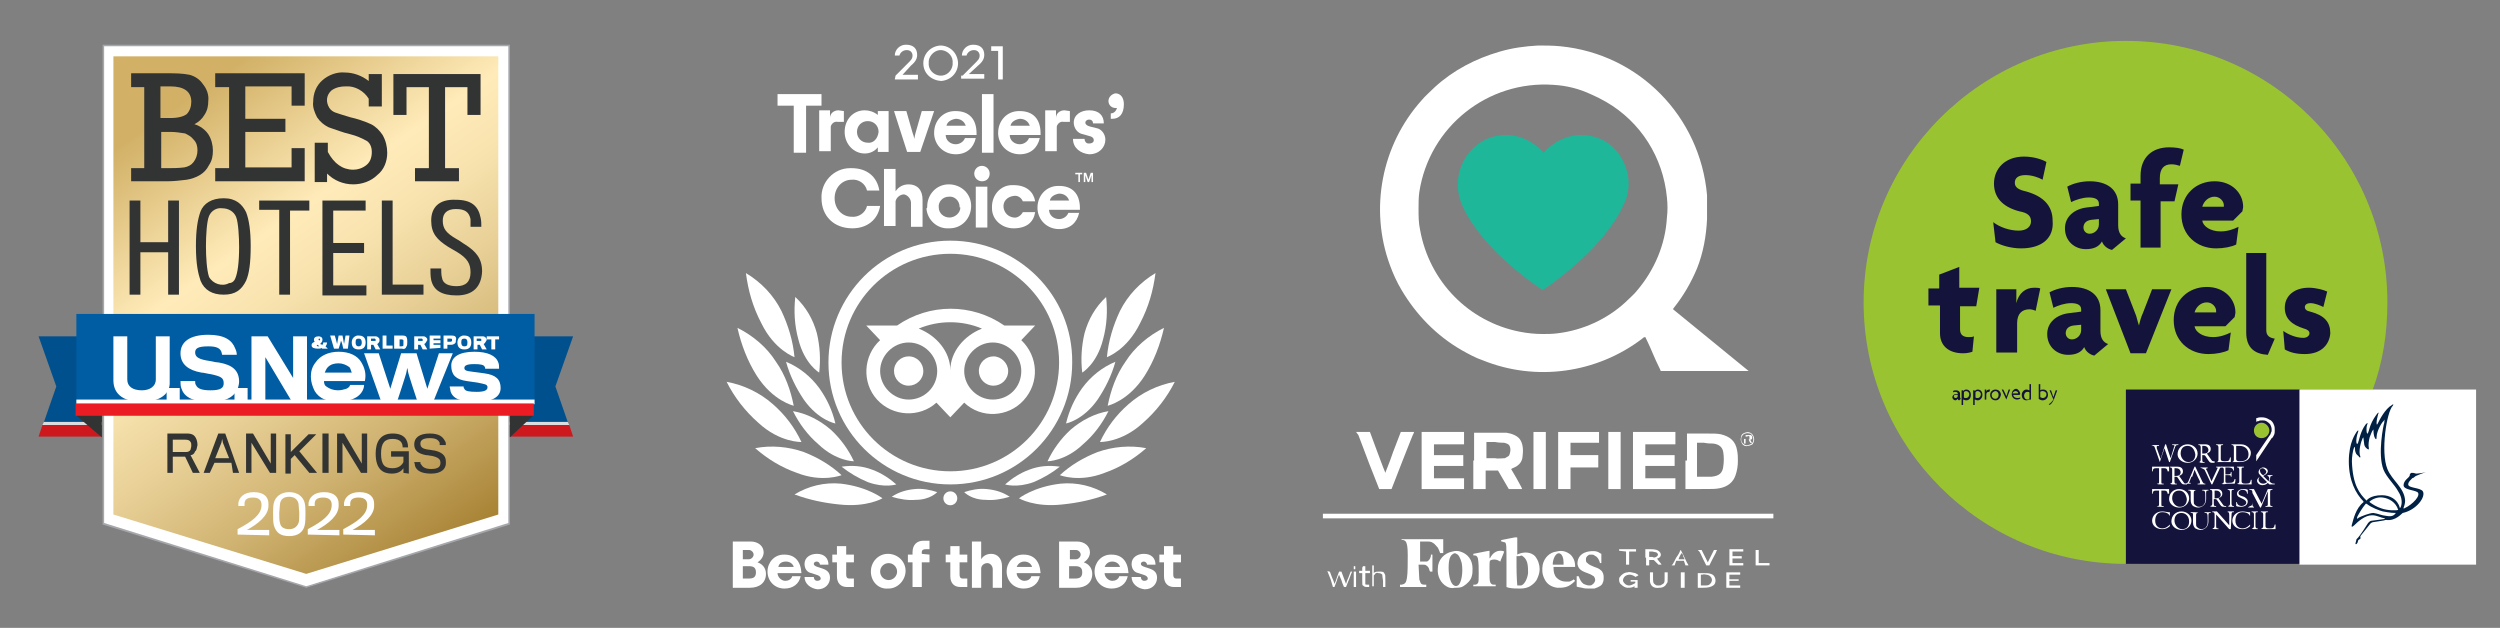 <?xml version="1.0" encoding="utf-8"?>
<!-- Generator: Adobe Illustrator 26.1.0, SVG Export Plug-In . SVG Version: 6.00 Build 0)  -->
<svg version="1.1" id="Capa_1" xmlns="http://www.w3.org/2000/svg" xmlns:xlink="http://www.w3.org/1999/xlink" x="0px" y="0px"
	 viewBox="0 0 324.1 81.4" style="enable-background:new 0 0 324.1 81.4;" xml:space="preserve">
<rect x="0" y="0" width="324.1" height="81.4" fill="#808080" stroke="none"/>
<style type="text/css">
	.st0{fill:#FFFFFF;}
	.st1{fill:#1EB79A;}
	.st2{fill:#9AC331;}
	.st3{fill:#14133B;}
	.st4{clip-path:url(#SVGID_00000136410875750897844390000003956316987621679797_);fill:#FFFFFF;}
	.st5{clip-path:url(#SVGID_00000131369154507692083850000014352747868267616432_);fill:#FFFFFF;}
	.st6{clip-path:url(#SVGID_00000000192054267942342310000008152542009134053544_);fill:#FFFFFF;}
	.st7{clip-path:url(#SVGID_00000117650012284053135920000004414412869214352302_);fill:#FFFFFF;}
	.st8{clip-path:url(#SVGID_00000079477138170870360650000004995990814177129111_);fill:#FFFFFF;}
	.st9{clip-path:url(#SVGID_00000108308438714338860630000016907593207867349382_);fill:#FFFFFF;}
	.st10{clip-path:url(#SVGID_00000090272004757344542860000007030905750982345404_);fill:#FFFFFF;}
	.st11{clip-path:url(#SVGID_00000053542023057220153060000013492128964480296593_);fill:#FFFFFF;}
	.st12{clip-path:url(#SVGID_00000036953444913718371470000006066969720275213450_);fill:#FFFFFF;}
	.st13{clip-path:url(#SVGID_00000164497793853622997960000000213333711764422016_);fill:#FFFFFF;}
	.st14{clip-path:url(#SVGID_00000149343265801628747970000016541531726064140675_);fill:#FFFFFF;}
	.st15{clip-path:url(#SVGID_00000070107034386346315390000006088871685407472522_);fill:#FFFFFF;}
	.st16{clip-path:url(#SVGID_00000137841297718812858930000002490386412264903336_);fill:#FFFFFF;}
	.st17{clip-path:url(#SVGID_00000174592031419559349860000006577658945727920561_);fill:#FFFFFF;}
	.st18{clip-path:url(#SVGID_00000049200824674196800220000008853732766479841939_);fill:#FFFFFF;}
	.st19{clip-path:url(#SVGID_00000126285432243510026190000016209425593416818565_);fill:#FFFFFF;}
	.st20{clip-path:url(#SVGID_00000142883378298223063410000017545225005283313599_);fill:#FFFFFF;}
	.st21{clip-path:url(#SVGID_00000098207127881871683480000013175243247255255484_);fill:#FFFFFF;}
	.st22{clip-path:url(#SVGID_00000090253820733151223200000016510650127118365359_);fill:#FFFFFF;}
	.st23{clip-path:url(#SVGID_00000160167339515024642930000018391082085596466348_);fill:#FFFFFF;}
	.st24{clip-path:url(#SVGID_00000094616679021400604480000007545424185083661233_);fill:#FFFFFF;}
	.st25{clip-path:url(#SVGID_00000166638149218494130770000007448223297485911452_);fill:#FFFFFF;}
	.st26{clip-path:url(#SVGID_00000149347742130886958970000001582811918987584128_);fill:#FFFFFF;}
	.st27{clip-path:url(#SVGID_00000181058346519522563500000008575023070329735301_);fill:#FFFFFF;}
	.st28{clip-path:url(#SVGID_00000044863918670959057130000013403054837072708501_);fill:#FFFFFF;}
	.st29{clip-path:url(#SVGID_00000022528603992293908630000000992417698369441421_);fill:#FFFFFF;}
	.st30{clip-path:url(#SVGID_00000143586894716403962970000013506121995571221894_);fill:#FFFFFF;}
	.st31{clip-path:url(#SVGID_00000177476559342014164680000002541979524010546832_);fill:#9AC331;}
	.st32{fill:#002044;}
	.st33{fill:url(#SVGID_00000056387420399879938630000009738289493251258247_);}
	.st34{fill:#A5A7AB;}
	.st35{fill:url(#gold_shield_00000129176292129627240080000018377444465075137445_);}
	.st36{fill:#00508E;}
	.st37{fill:#DBDCDD;}
	.st38{fill:#CD181E;}
	.st39{fill:#323333;}
	.st40{fill:#005DA3;}
	.st41{fill:#EC1C24;}
	.st42{enable-background:new    ;}
</style>
<g>
	<g>
		<path class="st0" d="M95,70.2h2.3c1,0,1.7,0.6,1.7,1.4c0,0.5-0.3,1-0.8,1.3c0.6,0.2,1.1,0.7,1.1,1.5c0,1.1-0.8,1.8-2.1,1.8H95
			V70.2z M97.1,72.5c0.3,0,0.6-0.3,0.6-0.6s-0.3-0.6-0.6-0.6h-0.8v1.2H97.1z M97.1,75c0.6,0,0.9-0.2,0.9-0.8s-0.3-0.8-0.9-0.8h-0.8
			V75H97.1z"/>
		<path class="st0" d="M103.9,74.3h-3.1c0,0.5,0.5,1,1,1c0.4,0,0.8-0.2,0.9-0.6h1.1c-0.2,1-1,1.6-2.1,1.6c-1.3,0-2.2-1-2.2-2.2
			s0.9-2.2,2.1-2.2c0,0,0,0,0.1,0C103,71.9,103.8,72.7,103.9,74.3L103.9,74.3z M100.9,73.5h2c-0.1-0.4-0.5-0.7-1-0.7
			S101,73,100.9,73.5z"/>
		<path class="st0" d="M104.3,74.8h1.2c0,0.3,0.2,0.5,0.4,0.5l0,0c0.3,0,0.5-0.1,0.5-0.3s-0.2-0.4-0.6-0.5l-0.6-0.2
			c-0.6-0.1-0.9-0.6-0.9-1.2c0-0.8,0.7-1.3,1.6-1.3c1,0,1.5,0.6,1.5,1.4h-1.1c0-0.2-0.2-0.4-0.4-0.4l0,0c-0.2,0-0.4,0.1-0.4,0.3
			s0.2,0.3,0.5,0.4l0.6,0.2c0.6,0.2,1,0.5,1,1.2c0,0.8-0.6,1.5-1.6,1.5C105.1,76.3,104.3,75.7,104.3,74.8z"/>
		<path class="st0" d="M109.7,72.9v1.6c0,0.3,0.1,0.5,0.4,0.5h0.1h0.5v1.1h-0.9c-0.8,0-1.3-0.5-1.3-1.4v-1.8h-0.6v-1h0.6v-1.1h1.2
			v1.1h1v1L109.7,72.9z"/>
		<path class="st0" d="M112.9,74.1c0-1.3,1-2.3,2.2-2.3c1.3,0,2.3,1,2.3,2.2s-1,2.3-2.2,2.3c0,0,0,0-0.1,0
			C113.9,76.4,112.9,75.4,112.9,74.1C112.9,74.2,112.9,74.1,112.9,74.1z M116.3,74.1c0-0.6-0.5-1.1-1.1-1.1s-1.1,0.5-1.1,1.1
			s0.5,1.1,1.1,1.1S116.3,74.7,116.3,74.1L116.3,74.1z"/>
		<path class="st0" d="M119.5,71.8L119.5,71.8l1,0.1v1h-1v3.2h-1.2v-3.2h-0.6v-1h0.6v-0.3c0-1,0.6-1.5,1.4-1.5h0.8v1.1H120
			c-0.3,0-0.5,0.1-0.5,0.4C119.5,71.7,119.5,71.8,119.5,71.8z"/>
		<path class="st0" d="M124.4,72.9v1.6c0,0.3,0.1,0.5,0.4,0.5h0.1h0.5v1.1h-0.9c-0.8,0-1.3-0.5-1.3-1.4v-1.8h-0.6v-1h0.6v-1.1h1.2
			v1.1h1v1L124.4,72.9z"/>
		<path class="st0" d="M126,70.2h1.2v2.3c0.3-0.5,0.8-0.7,1.3-0.7c0.8,0,1.4,0.6,1.4,1.6v2.8h-1.2v-2.4c0-0.4-0.3-0.8-0.7-0.8
			c-0.4,0-0.8,0.3-0.8,0.7v0.1v2.4H126V70.2z"/>
		<path class="st0" d="M134.9,74.3h-3.1c0,0.5,0.5,1,1,1c0.4,0,0.8-0.2,0.9-0.6h1.1c-0.2,1-1,1.6-2.1,1.6c-1.3,0-2.2-1-2.2-2.2
			s0.9-2.2,2.1-2.2h0.1C134,71.9,134.8,72.7,134.9,74.3L134.9,74.3z M131.8,73.5h2c-0.1-0.4-0.5-0.7-1-0.7
			C132.4,72.8,132,73,131.8,73.5z"/>
		<path class="st0" d="M137.4,70.2h2.2c1,0,1.7,0.6,1.7,1.4c0,0.5-0.3,1-0.8,1.3c0.6,0.2,1.1,0.7,1.1,1.5c0,1.1-0.8,1.8-2.1,1.8
			h-2.2v-6H137.4z M139.5,72.5c0.3,0,0.6-0.3,0.6-0.6s-0.3-0.6-0.6-0.6h-0.8v1.2H139.5z M139.4,75c0.6,0,0.9-0.2,0.9-0.8
			s-0.3-0.8-0.9-0.8h-0.8V75H139.4z"/>
		<path class="st0" d="M146.3,74.3h-3.1c0,0.5,0.5,1,1,1c0.4,0,0.8-0.2,0.9-0.6h1.1c-0.2,1-1,1.6-2.1,1.6c-1.3,0-2.2-1-2.2-2.2
			s0.9-2.2,2.1-2.2h0.1C145.4,71.9,146.2,72.7,146.3,74.3L146.3,74.3z M143.2,73.5h2c-0.1-0.4-0.5-0.7-1-0.7
			C143.8,72.8,143.4,73,143.2,73.5z"/>
		<path class="st0" d="M146.7,74.8h1.2c0,0.3,0.2,0.5,0.4,0.5l0,0c0.3,0,0.5-0.1,0.5-0.3s-0.2-0.4-0.6-0.5l-0.6-0.2
			c-0.6-0.1-0.9-0.6-0.9-1.2c0-0.8,0.7-1.3,1.6-1.3c1,0,1.5,0.6,1.5,1.4h-1.1c0-0.2-0.2-0.4-0.4-0.4l0,0c-0.2,0-0.4,0.1-0.4,0.3
			s0.2,0.3,0.5,0.4l0.6,0.2c0.6,0.2,1,0.5,1,1.2c0,0.8-0.6,1.5-1.6,1.5C147.5,76.3,146.7,75.7,146.7,74.8z"/>
		<path class="st0" d="M152.1,72.9v1.6c0,0.3,0.1,0.5,0.4,0.5h0.1h0.5v1.1h-0.9c-0.8,0-1.3-0.5-1.3-1.4v-1.8h-0.6v-1h0.6v-1.1h1.2
			v1.1h1v1L152.1,72.9z"/>
	</g>
	<g>
		<path class="st0" d="M116.1,9.8l1.6-1.6c0.4-0.4,0.6-0.6,0.6-1s-0.3-0.7-0.7-0.7c0,0,0,0-0.1,0c-0.4,0-0.8,0.3-0.9,0.7l0,0H116
			c0-0.8,0.7-1.4,1.4-1.4h0.1c0.9,0,1.4,0.5,1.4,1.3c0,0.5-0.2,0.9-0.8,1.4L117,9.7h2v0.6h-3L116.1,9.8L116.1,9.8z"/>
		<path class="st0" d="M123.5,8.2c0.1-0.9-0.6-1.6-1.4-1.7s-1.6,0.6-1.7,1.4c0,0.1,0,0.1,0,0.2c-0.1,0.9,0.6,1.6,1.4,1.7
			c0.9,0.1,1.6-0.6,1.7-1.4C123.5,8.3,123.5,8.2,123.5,8.2z M119.7,8.2c0-1.2,0.9-2.2,2.2-2.3c1.2,0,2.2,0.9,2.3,2.2v0.1
			c0,1.2-0.9,2.2-2.2,2.3C120.7,10.4,119.7,9.5,119.7,8.2L119.7,8.2z"/>
		<path class="st0" d="M124.8,9.8l1.6-1.6c0.4-0.4,0.6-0.6,0.6-1s-0.3-0.7-0.7-0.7h-0.1c-0.4,0-0.8,0.3-0.9,0.7l0,0h-0.6
			c0-0.8,0.7-1.4,1.4-1.4h0.1c0.9,0,1.4,0.5,1.4,1.3c0,0.5-0.2,0.9-0.8,1.4l-1.2,1.1h2v0.6h-3V9.8H124.8z"/>
		<polygon class="st0" points="129.4,6.6 128.5,6.6 128.5,6 130,6 130,10.3 129.4,10.3 		"/>
		<path class="st0" d="M128.7,51.8c-2,0-3.7-1.7-3.7-3.7s1.7-3.7,3.7-3.7s3.7,1.7,3.7,3.7C132.4,50.2,130.8,51.8,128.7,51.8
			L128.7,51.8z M123.2,48c0-2.4-1.8-4.5-4.1-5.4c2.6-1.1,5.6-1.1,8.2,0C125,43.5,123.2,45.6,123.2,48L123.2,48z M117.8,51.8
			c-2,0-3.7-1.7-3.7-3.7s1.7-3.7,3.7-3.7s3.7,1.7,3.7,3.7C121.5,50.2,119.8,51.8,117.8,51.8L117.8,51.8z M132.4,44.1l1.8-1.9h-4
			c-4.2-2.9-9.7-2.9-13.9,0h-4l1.8,1.9c-2.2,2-2.4,5.5-0.4,7.7s5.5,2.4,7.7,0.4l0,0l1.8,1.9l1.8-1.9c2.2,2.1,5.7,1.9,7.7-0.3
			C134.8,49.6,134.6,46.2,132.4,44.1L132.4,44.1L132.4,44.1z M130.7,48.1c0,1.1-0.9,1.9-1.9,1.9c-1.1,0-1.9-0.9-1.9-1.9
			c0-1.1,0.9-1.9,1.9-1.9l0,0C129.8,46.2,130.7,47.1,130.7,48.1L130.7,48.1z M119.7,48.1c0,1.1-0.9,1.9-1.9,1.9
			c-1.1,0-1.9-0.9-1.9-1.9c0-1.1,0.9-1.9,1.9-1.9l0,0C118.9,46.2,119.7,47.1,119.7,48.1L119.7,48.1z M123.2,61.1
			c-7.8,0-14.1-6.3-14.1-14.1s6.3-14.1,14.1-14.1s14.1,6.3,14.1,14.1l0,0C137.3,54.8,131,61.1,123.2,61.1L123.2,61.1z M123.2,31.2
			c-8.8,0-15.8,7.1-15.8,15.8c0,8.8,7.1,15.8,15.8,15.8c8.8,0,15.8-7.1,15.8-15.8C139.1,38.3,132,31.2,123.2,31.2L123.2,31.2z"/>
		<path class="st0" d="M114.4,64.6c0,0-1.9-1.5-5.4-1.9c-2.1-0.2-4.2,0.3-6,1.4c1.9,0.7,3.8,1.1,5.8,1.3
			C112.4,65.8,114.4,64.6,114.4,64.6L114.4,64.6z"/>
		<path class="st0" d="M109.1,61.6c-1.4-1.3-3.1-2.3-4.9-3c-2-0.7-4.2-0.9-6.3-0.5c1.6,1.4,3.4,2.5,5.4,3.2
			C106.6,62.6,109.1,61.6,109.1,61.6z"/>
		<path class="st0" d="M103.9,57.3c-0.9-1.9-2.1-3.5-3.7-4.9c-1.7-1.5-3.8-2.5-6-2.9c1,2,2.4,3.8,4.1,5.3
			C101.1,57.4,103.9,57.3,103.9,57.3L103.9,57.3z"/>
		<path class="st0" d="M102.9,52.6c-0.4-2-1.1-4-2.3-5.7c-1.2-1.9-3-3.4-5-4.4c0.5,2.2,1.3,4.3,2.5,6.2
			C100.2,52,102.9,52.6,102.9,52.6z"/>
		<path class="st0" d="M103,46.3c-0.2-2.1-0.8-4.1-1.7-6c-1-2-2.6-3.7-4.6-4.9c0.3,2.3,0.9,4.4,2,6.5C100.4,45.4,103,46.3,103,46.3
			L103,46.3z"/>
		<path class="st0" d="M110.7,59.8c-0.7-1.5-1.7-2.9-3-4.1c-1.4-1.2-3.1-2.1-4.9-2.4c0.8,1.6,1.9,3.1,3.3,4.3
			C108.4,59.8,110.7,59.8,110.7,59.8z"/>
		<path class="st0" d="M116.2,62.8c-0.9-0.8-2-1.5-3.1-1.9c-1.3-0.5-2.6-0.6-4-0.4c1,0.8,2.2,1.5,3.4,2
			C114.7,63.3,116.2,62.8,116.2,62.8z"/>
		<path class="st0" d="M121.5,63.8c-0.9-0.3-1.9-0.5-2.9-0.4c-1.1,0.1-2.1,0.4-3,1c1,0.3,2.1,0.5,3.1,0.4
			C120.6,64.8,121.5,63.8,121.5,63.8z"/>
		<path class="st0" d="M108.3,54.9c-0.4-1.7-1.1-3.2-2.1-4.6c-1.1-1.5-2.6-2.7-4.3-3.4c0.5,1.8,1.3,3.4,2.3,4.9
			C106.1,54.5,108.3,54.9,108.3,54.9L108.3,54.9z"/>
		<path class="st0" d="M106.2,48.3c0.2-1.7,0.1-3.4-0.3-5.1c-0.5-1.8-1.4-3.4-2.8-4.7c-0.2,1.8-0.1,3.7,0.4,5.5
			C104.3,47.2,106.2,48.3,106.2,48.3L106.2,48.3z"/>
		<path class="st0" d="M132.1,64.6c0,0,1.9-1.5,5.4-1.9c2.1-0.2,4.2,0.3,6,1.4c-1.9,0.7-3.8,1.1-5.8,1.3
			C134.1,65.8,132.1,64.6,132.1,64.6L132.1,64.6z"/>
		<path class="st0" d="M137.4,61.6c1.4-1.3,3.1-2.3,4.9-3c2-0.7,4.2-0.9,6.3-0.5c-1.6,1.4-3.4,2.5-5.4,3.2
			C139.9,62.6,137.4,61.6,137.4,61.6L137.4,61.6z"/>
		<path class="st0" d="M142.6,57.3c0.9-1.9,2.1-3.5,3.7-4.9c1.7-1.5,3.8-2.5,6-2.9c-1,2-2.4,3.8-4.1,5.3
			C145.4,57.4,142.6,57.3,142.6,57.3L142.6,57.3z"/>
		<path class="st0" d="M143.6,52.6c0.4-2,1.1-4,2.3-5.7c1.2-1.9,3-3.4,5-4.4c-0.5,2.2-1.3,4.3-2.5,6.2
			C146.3,52,143.6,52.6,143.6,52.6L143.6,52.6z"/>
		<path class="st0" d="M143.5,46.3c0.2-2.1,0.8-4.1,1.7-6c1-2,2.6-3.7,4.6-4.9c-0.3,2.3-0.9,4.4-2,6.5
			C146.1,45.4,143.5,46.3,143.5,46.3z"/>
		<path class="st0" d="M135.8,59.8c0.7-1.5,1.7-2.9,3-4.1c1.4-1.2,3.1-2.1,4.9-2.4c-0.8,1.6-1.9,3.1-3.3,4.3
			C138.1,59.8,135.8,59.8,135.8,59.8z"/>
		<path class="st0" d="M130.3,62.8c0.9-0.8,2-1.5,3.1-1.9c1.3-0.5,2.6-0.6,4-0.4c-1,0.8-2.2,1.5-3.4,2
			C131.8,63.3,130.3,62.8,130.3,62.8L130.3,62.8z"/>
		<path class="st0" d="M125,63.8c0.9-0.3,1.9-0.5,2.9-0.4c1.1,0.1,2.1,0.4,3,1c-1,0.3-2.1,0.5-3.1,0.4C125.9,64.8,125,63.8,125,63.8
			z"/>
		<path class="st0" d="M138.2,54.9c0.4-1.7,1.1-3.2,2.1-4.6c1.1-1.5,2.6-2.7,4.3-3.4c-0.5,1.8-1.3,3.4-2.3,4.9
			C140.4,54.5,138.2,54.9,138.2,54.9L138.2,54.9z"/>
		<path class="st0" d="M140.3,48.3c-0.2-1.7-0.1-3.4,0.3-5.1c0.5-1.8,1.4-3.4,2.8-4.7c0.2,1.8,0.1,3.7-0.4,5.5
			C142.2,47.2,140.3,48.3,140.3,48.3L140.3,48.3z"/>
		<path class="st0" d="M124.1,64.6c0,0.5-0.4,0.9-0.9,0.9s-0.9-0.4-0.9-0.9s0.4-0.9,0.9-0.9l0,0C123.7,63.7,124.1,64.1,124.1,64.6z"
			/>
		<polygon class="st0" points="106.5,13.7 104.5,13.7 104.5,19.8 102.9,19.8 102.9,13.7 100.8,13.7 100.8,12.2 106.5,12.2 		"/>
		<path class="st0" d="M109.4,14.4v1.4h-0.8c-0.4-0.1-0.8,0.2-0.9,0.6c0,0.1,0,0.2,0,0.2v3h-1.5v-5.3h1.4v1c0-0.6,0.5-1,1.1-1
			L109.4,14.4z"/>
		<path class="st0" d="M113.9,17.1c0-0.8-0.6-1.4-1.4-1.4s-1.4,0.6-1.4,1.4s0.6,1.4,1.4,1.4C113.2,18.6,113.8,18,113.9,17.1
			C113.9,17.2,113.9,17.1,113.9,17.1z M109.5,17.1c0-1.6,1.1-2.8,2.6-2.8c0.6,0,1.2,0.2,1.7,0.6v-0.5h1.4v5.3h-1.4v-0.6
			c-0.4,0.5-1,0.8-1.7,0.8C110.7,19.9,109.5,18.7,109.5,17.1z"/>
		<path class="st0" d="M115.9,14.4h1.6l0.8,2.8c0.1,0.3,0.2,0.5,0.2,0.8c0.1-0.2,0.1-0.5,0.2-0.8l0.8-2.8h1.6l-1.8,5.3h-1.7
			L115.9,14.4L115.9,14.4z"/>
		<path class="st0" d="M122.7,16.3h2.5c-0.2-0.6-0.7-0.9-1.3-0.9C123.3,15.5,122.8,15.8,122.7,16.3z M126.6,17.5h-4
			c0,0.7,0.6,1.2,1.3,1.2c0.5,0,1-0.3,1.2-0.8h1.4c-0.3,1.3-1.2,2.1-2.6,2.1c-1.5,0-2.7-1.1-2.8-2.6c0-0.1,0-0.1,0-0.2
			c0-1.5,1.1-2.8,2.7-2.8h0.1c1.7,0,2.7,1,2.7,2.9L126.6,17.5L126.6,17.5z"/>
		<polygon class="st0" points="127.3,12.2 128.8,12.2 128.8,19.8 127.3,19.8 		"/>
		<path class="st0" d="M131,16.3h2.5c-0.2-0.6-0.7-0.9-1.3-0.9C131.6,15.5,131.1,15.8,131,16.3L131,16.3z M134.9,17.5h-4
			c0,0.7,0.6,1.2,1.3,1.2c0.5,0,1-0.3,1.2-0.8h1.4c-0.3,1.3-1.2,2.1-2.6,2.1c-1.5,0-2.7-1.1-2.8-2.6c0-0.1,0-0.1,0-0.2
			c0-1.5,1.1-2.8,2.7-2.8h0.1c1.7,0,2.7,1,2.7,2.9L134.9,17.5L134.9,17.5z"/>
		<path class="st0" d="M138.7,14.4v1.4h-0.8c-0.4-0.1-0.8,0.2-0.9,0.6c0,0.1,0,0.2,0,0.2v3h-1.5v-5.3h1.4v1c0-0.6,0.5-1,1.1-1
			L138.7,14.4z"/>
		<path class="st0" d="M139.1,18h1.5c0,0.3,0.2,0.6,0.5,0.6h0.1c0.4,0,0.6-0.2,0.6-0.4c0-0.3-0.2-0.5-0.7-0.6l-0.7-0.2
			c-0.7-0.1-1.2-0.8-1.2-1.5c0-1,0.9-1.6,2-1.6c1.3,0,1.9,0.7,1.9,1.7h-1.4c0-0.3-0.2-0.5-0.5-0.5l0,0c-0.3,0-0.5,0.2-0.5,0.4
			s0.2,0.4,0.6,0.5l0.8,0.2c0.7,0.1,1.2,0.8,1.2,1.5c0,1-0.8,1.9-2.1,1.9C140.1,19.9,139.1,19.2,139.1,18L139.1,18z"/>
		<path class="st0" d="M143.9,14.7h0.1c0.4,0,0.7-0.3,0.8-0.7l0,0c-0.1,0-0.1,0-0.2,0c-0.5,0-0.9-0.4-0.9-0.9l0,0
			c0-0.5,0.4-0.9,0.9-1l0,0c0.7,0,1.1,0.6,1.1,1.4c0,1.3-0.6,1.9-1.5,1.9H144v-0.7H143.9z"/>
		<path class="st0" d="M106.5,25.7c-0.1-2.1,1.6-3.9,3.7-3.9c0.1,0,0.1,0,0.2,0c2,0,3.3,1.1,3.6,2.9h-1.6c-0.2-0.9-1.1-1.5-2-1.4
			c-1.2,0-2.2,1-2.2,2.4s1,2.4,2.2,2.4c0.9,0.1,1.8-0.5,2-1.4h1.7c-0.3,1.8-1.7,2.9-3.6,2.9C108.1,29.6,106.5,28,106.5,25.7z"/>
		<path class="st0" d="M114.6,21.9h1.5v2.9c0.4-0.6,1-0.9,1.7-0.9c1.1,0,1.8,0.7,1.8,2v3.5h-1.5v-3.1c0-0.5-0.4-1-0.9-1.1
			c-0.5,0-1,0.4-1.1,0.9v0.1v3.1h-1.5V21.9L114.6,21.9z"/>
		<path class="st0" d="M124.4,26.8c0-0.8-0.7-1.4-1.4-1.3c-0.8,0-1.4,0.7-1.3,1.4c0,0.7,0.6,1.3,1.4,1.3c0.7,0,1.4-0.6,1.4-1.3
			C124.4,26.9,124.4,26.9,124.4,26.8z M120.2,26.8c0-1.6,1.2-2.9,2.8-2.9c1.6,0,2.9,1.2,2.9,2.8c0,1.6-1.2,2.9-2.8,2.9
			c0,0,0,0-0.1,0c-1.5,0.1-2.8-1.1-2.9-2.6C120.2,27,120.2,26.9,120.2,26.8z"/>
		<path class="st0" d="M126.5,24.2h1.5v5.3h-1.5V24.2z M126.3,22.5c0-0.5,0.4-1,1-1c0.5,0,1,0.4,1,1s-0.4,1-1,1l0,0
			C126.8,23.5,126.3,23.1,126.3,22.5L126.3,22.5z"/>
		<path class="st0" d="M128.6,26.8c0-1.5,1.1-2.8,2.6-2.8c0.1,0,0.1,0,0.2,0c1.7,0,2.6,0.9,2.8,2.1h-1.6c-0.2-0.5-0.7-0.8-1.2-0.7
			c-0.8,0.1-1.4,0.7-1.3,1.5c0.1,0.7,0.6,1.2,1.3,1.3c0.5,0.1,1-0.3,1.2-0.7h1.6c-0.2,1.3-1.1,2.1-2.8,2.1c-1.5,0-2.8-1.1-2.8-2.6
			C128.6,26.9,128.6,26.9,128.6,26.8L128.6,26.8z"/>
		<path class="st0" d="M136.1,26h2.5c-0.2-0.6-0.7-0.9-1.3-0.9C136.7,25.2,136.2,25.5,136.1,26L136.1,26z M140,27.2h-4
			c0,0.7,0.6,1.2,1.3,1.2c0.5,0,1-0.3,1.2-0.8h1.4c-0.3,1.3-1.2,2.1-2.6,2.1c-1.5,0-2.7-1.1-2.8-2.6c0-0.1,0-0.1,0-0.2
			c0-1.5,1.1-2.8,2.7-2.8h0.1c1.7,0,2.7,1,2.7,2.9L140,27.2L140,27.2z"/>
		<polygon class="st0" points="139.4,22.4 140.3,22.4 140.3,22.6 140,22.6 140,23.6 139.8,23.6 139.8,22.6 139.4,22.6 		"/>
		<path class="st0" d="M141.1,23.3l-0.3-0.9h-0.3v1.2h0.2v-0.7c0-0.1,0-0.1,0-0.2l0.3,0.9h0.2l0.3-0.9c0,0.1,0,0.1,0,0.2v0.7h0.2
			v-1.2h-0.3L141.1,23.3L141.1,23.3z"/>
	</g>
</g>
<g>
	<path class="st0" d="M199.4,5.9c-1.7,0.1-3.3,0.3-5,0.8c-3.1,0.9-6,2.4-8.4,4.6c-0.4,0.4-1.4,1.3-1.7,1.7
		c-5.2,5.8-6.8,14.1-4.1,21.4c0.4,1.1,0.9,2.2,1.5,3.2c1.9,3.2,4.5,5.9,7.8,7.8c0.9,0.5,1.8,1,2.7,1.3c6.9,2.8,14.8,1.7,20.7-2.8
		c0.1-0.1,0.2-0.2,0.4-0.2c0,0,0.5,1,1,2.2s1,2.1,1,2.2c0,0,2.6,0,5.7,0h5.7l-4.9-4c-2.7-2.2-4.9-4-4.9-4s0-0.1,0.1-0.2
		c1.2-1.5,2.2-3.2,3-5.1c0.8-2,1.2-4.2,1.3-6.4c0-0.7,0-2.5,0-3.1c-0.9-10.2-8.8-18.3-19-19.3C201.3,5.9,200.3,5.9,199.4,5.9z
		 M201.4,11c1.7,0.1,3.3,0.5,4.8,1.2c0.7,0.3,1.3,0.6,2,1c4.5,2.6,7.4,7.2,7.9,12.4c0.1,0.9,0.1,1.8,0,2.6c-0.2,3.5-1.6,6.8-3.9,9.5
		c-0.3,0.4-1.1,1.1-1.5,1.5c-2.4,2.2-5.5,3.6-8.7,4c-0.7,0.1-1.4,0.1-2,0.1c-1,0-2-0.1-3-0.3c-6.6-1.3-11.7-6.5-12.9-13.2
		c-0.2-0.9-0.2-1.8-0.2-2.7c0-0.7,0-1.5,0.1-2.2C185.3,16.4,192.9,10.4,201.4,11z"/>
	<path class="st0" d="M176.1,56.4c0.1,0.2,0.7,1.9,1.4,3.7l1.3,3.3h0.8h0.8l1.4-3.6c0.8-2,1.4-3.6,1.5-3.7V56h-1.7l-1,2.6
		c-0.5,1.5-1,2.6-1,2.7c0,0-0.5-1.2-1-2.6l-1-2.7h-0.9h-0.9L176.1,56.4z"/>
	<path class="st0" d="M184.3,59.7v3.7h5.5V62h-3.9v-1.6h1.9h1.9V59h-1.9h-1.9v-1.4h3.9V56h-5.5V59.7z"/>
	<path class="st0" d="M191,59.7v3.7h1.6V61h1.6l0.7,1.2l0.7,1.2h1.7v-0.1c0,0-0.3-0.6-0.7-1.3s-0.7-1.2-0.7-1.2
		c0.1,0,0.1-0.1,0.2-0.1c0.2-0.1,0.5-0.2,0.7-0.4c0.4-0.3,0.6-0.8,0.6-1.3c0.1-0.8,0-1.6-0.4-2.1c-0.3-0.4-1-0.7-1.7-0.8
		c-0.2,0-1,0-2.2,0h-2v3.6H191z M195,57.4c0.4,0.1,0.6,0.2,0.7,0.4c0.2,0.4,0.1,1-0.1,1.3c-0.2,0.1-0.3,0.2-0.5,0.3
		c-0.4,0-0.9,0.1-1.3,0h-1.1v-2.1h1.1C194.3,57.4,194.9,57.4,195,57.4z"/>
	<path class="st0" d="M198.8,59.7v3.7h1.6V56h-1.6V59.7z"/>
	<path class="st0" d="M202,59.7v3.7h1.6v-2.8h3.6V59h-3.6v-1.6h3.7V56H202V59.7z"/>
	<path class="st0" d="M208.5,59.7v3.7h1.6V56h-1.6V59.7z"/>
	<path class="st0" d="M211.7,59.7v3.7h5.5V62h-3.9v-1.6h3.8V59h-3.8v-1.4h3.9V56h-5.5V59.7z"/>
	<path class="st0" d="M218.5,59.7v3.7h1.8c1.9,0,2,0,2.6-0.1c1.1-0.2,1.8-0.8,2.1-1.7c0.2-0.6,0.3-1.2,0.3-1.8c0-0.5,0-0.9-0.1-1.4
		c-0.2-1.2-0.9-1.8-2.1-2.1c-0.6-0.1-0.7-0.1-2.6-0.1h-1.8v3.5H218.5z M222.1,57.5c0.8,0.1,1.2,0.5,1.3,1.1s0.1,1.3,0,1.9
		c-0.1,0.8-0.5,1.2-1.5,1.3c-0.1,0-0.6,0-1,0H220v-4.4h0.9C221.4,57.5,221.8,57.5,222.1,57.5z"/>
	<path class="st0" d="M226.2,56.1c-0.3,0.1-0.5,0.3-0.5,0.6c-0.1,0.3,0,0.6,0.2,0.9c0.2,0.2,0.4,0.3,0.7,0.2c0.2,0,0.4-0.1,0.6-0.2
		c0.2-0.3,0.3-0.7,0.1-1.1c-0.1-0.2-0.2-0.3-0.4-0.4C226.7,56,226.5,56,226.2,56.1z M226.9,56.2c0.2,0.1,0.4,0.4,0.4,0.7
		c0,0.5-0.2,0.7-0.7,0.8c-0.3,0.1-0.6-0.1-0.8-0.4c-0.1-0.2-0.1-0.5,0-0.7s0.3-0.4,0.5-0.4C226.5,56.1,226.7,56.2,226.9,56.2
		L226.9,56.2z"/>
	<path class="st0" d="M226.1,56.9v0.6h0.2V57h0.2h0.2l0.1,0.2c0,0.1,0.1,0.1,0.1,0.2c0,0,0.2,0.1,0.2,0s-0.1-0.2-0.1-0.2
		c0-0.1-0.1-0.1-0.1-0.2c0,0,0,0,0.1,0c0.2-0.1,0.2-0.3,0.1-0.5l-0.1-0.1c-0.1,0-0.3,0-0.4,0h-0.3v0.5H226.1z M226.8,56.6
		c0,0,0,0.1,0,0.2c0,0.2,0,0.2-0.3,0.2h-0.2v-0.4h0.2C226.6,56.5,226.7,56.5,226.8,56.6L226.8,56.6z"/>
	<path class="st0" d="M171.5,66.9v0.3h29.2h29.2v-0.3v-0.3h-58.4V66.9z"/>
	<path class="st0" d="M195.7,69.8c-0.5,0.1-1,0.2-1,0.2s-0.1,0-0.1,0.1s0,0.1,0.1,0.1c0.3,0.1,0.3,0.1,0.4,0.1
		c0.2,0.2,0.2,0.3,0.2,3.1c0,1.3,0,2.4,0,2.5v0.2l0.3,0.1c0.5,0.1,1,0.1,1.5,0.1s1-0.1,1.4-0.4c0.3-0.2,0.5-0.4,0.7-0.7
		c0.2-0.4,0.4-0.9,0.4-1.4c0-0.6-0.2-1.2-0.6-1.7c-0.5-0.5-1.3-0.6-2.1-0.3l-0.2,0.1v-1.1c0-0.6,0-1.1,0-1.1
		C196.6,69.6,196.2,69.7,195.7,69.8z M197.4,72.1c0.3,0.2,0.5,0.5,0.6,0.9s0.1,0.9,0.1,1.3c-0.1,0.8-0.5,1.5-0.9,1.6
		c-0.2,0-0.3,0-0.5,0c0,0-0.1-1.1-0.1-2.5v-1.3h0.1c0.1,0,0.2,0,0.3,0C197.2,72,197.3,72,197.4,72.1L197.4,72.1z"/>
	<path class="st0" d="M181.6,69.9L181.6,69.9l0.2,0.1c0.2,0,0.4,0.1,0.5,0.3c0.1,0.3,0.2,0.5,0.2,1.7c0,0.9,0,2.4-0.1,2.9
		c-0.1,0.6-0.2,0.8-0.7,0.9h-0.2v0.3h3.4v-0.3h-0.2c-0.4,0-0.5-0.1-0.6-0.4c0-0.1-0.1-0.2-0.1-0.3c0-0.2-0.1-1.9-0.1-1.9
		c0.2,0,0.3,0,0.5,0s0.4,0,0.5,0.1c0.2,0.1,0.4,0.4,0.4,0.6l0.1,0.2h0.3V73v-1.1h-0.1h-0.1v0.2c-0.1,0.4-0.3,0.6-0.5,0.7
		c-0.2,0-0.3,0-0.5,0h-0.4v-1c0-0.6,0-1.1,0-1.3v-0.3h0.6c0.7,0,0.8,0,1.1,0.2c0.2,0.1,0.4,0.4,0.6,0.6c0.1,0.2,0.2,0.4,0.3,0.7
		c0,0,0.1,0,0.2,0h0.2v-0.2c0-0.1,0-0.5,0-0.9v-0.7h-5.3v0H181.6z"/>
	<path class="st0" d="M209.9,71.4L209.9,71.4l0.9,0.1v1.7h0.4v-1.7h0.9v-0.3h-2.2L209.9,71.4L209.9,71.4z"/>
	<path class="st0" d="M213.4,72.3v1h0.4v-0.7h0.6l0.3,0.3l0.3,0.3h0.2c0.1,0,0.2,0,0.2,0s-0.1-0.2-0.3-0.4l-0.3-0.4h0.1
		c0.1,0,0.1-0.1,0.2-0.1c0.4-0.3,0.2-0.8-0.3-1c-0.1,0-0.2-0.1-0.8-0.1h-0.7v1.1H213.4z M214.7,71.6c0.2,0.1,0.3,0.3,0.2,0.4
		c0,0.1-0.1,0.1-0.2,0.2c-0.2,0.1-0.3,0.1-0.5,0h-0.4v-0.7h0.4C214.6,71.6,214.7,71.6,214.7,71.6L214.7,71.6z"/>
	<path class="st0" d="M217.8,71.4c0,0.1-0.2,0.5-0.5,0.9c-0.2,0.4-0.4,0.8-0.5,0.9l-0.1,0.1h0.2h0.2l0.1-0.3l0.1-0.3h1l0.1,0.3
		l0.1,0.3h0.2h0.2l-0.1-0.2c-0.1-0.1-0.3-0.6-0.5-1l-0.4-0.8L217.8,71.4l-0.3-0.1L217.8,71.4z M218.2,72.1l0.2,0.4H218
		c-0.1,0-0.3,0-0.4,0c0.1-0.3,0.2-0.5,0.4-0.8C218.1,71.8,218.2,71.9,218.2,72.1L218.2,72.1z"/>
	<path class="st0" d="M220.3,71.5c0.1,0.1,0.3,0.6,0.5,1l0.4,0.8h0.2h0.2l0.4-0.8c0.2-0.4,0.5-0.9,0.5-1l0.1-0.2h-0.4l-0.4,0.8
		l-0.4,0.8l-0.4-0.8l-0.4-0.8h-0.5L220.3,71.5z"/>
	<path class="st0" d="M224.2,72.3v1h1.8V73h-1.4v-0.6h1.2v-0.3h-1.2v-0.6h1.4v-0.3h-1.8V72.3z"/>
	<path class="st0" d="M227.6,72.3v1h1.8V73H228v-1.7h-0.4V72.3z"/>
	<path class="st0" d="M188.3,71.5c-1.1,0.2-1.9,1.1-1.9,2.2c-0.1,1,0.4,1.9,1.1,2.3c0.3,0.2,0.7,0.3,1.1,0.2c0.4,0,0.8,0,1.1-0.2
		c0.5-0.3,1-0.8,1.1-1.3c0.1-0.3,0.1-0.6,0.1-1c0-1.1-0.6-1.9-1.6-2.2C189,71.4,188.6,71.4,188.3,71.5z M188.8,71.8
		c0.3,0.1,0.5,0.5,0.7,1.2c0.1,0.6,0.1,1.2,0,1.8c-0.1,0.6-0.3,1-0.5,1.1s-0.3,0.1-0.5,0c-0.4-0.2-0.7-1.1-0.7-2.3
		c0-1.1,0.2-1.6,0.6-1.8C188.5,71.7,188.7,71.7,188.8,71.8z"/>
	<path class="st0" d="M192,71.6l-1,0.2v0.1V72h0.1c0.3,0,0.4,0.1,0.5,0.4c0.1,0.6,0.1,1.2,0.1,1.9c0,0.9,0,1.1-0.1,1.3
		c-0.1,0.1-0.2,0.2-0.4,0.2H191v0.1V76h2.9v-0.1v-0.1h-0.2c-0.3,0-0.4-0.1-0.5-0.3c-0.1-0.2-0.1-0.7-0.1-1.7c0-1.1,0-1.1,0.2-1.2
		c0.3-0.1,0.7-0.1,1,0.1c0.1,0,0.1,0.1,0.2,0.1c0-0.1,0.5-1.2,0.5-1.3c-0.2-0.1-0.3-0.1-0.5-0.1c-0.5,0-1,0.3-1.3,0.9l-0.1,0.1v-0.5
		c0-0.4,0-0.5,0-0.5C193,71.4,192.5,71.5,192,71.6z"/>
	<path class="st0" d="M201.8,71.5c-0.9,0.1-1.6,0.8-1.8,1.7c-0.1,0.6-0.1,1.2,0.2,1.8c0.3,0.7,0.9,1.1,1.7,1.2c0.4,0,0.7,0,1.1-0.1
		c0.4-0.1,0.8-0.4,1.1-0.7l0.1-0.1l-0.1-0.1l-0.1-0.1l-0.1,0.1c-0.2,0.1-0.4,0.2-0.5,0.2s-0.3,0-0.4,0c-0.5,0-0.9-0.2-1.2-0.5
		s-0.4-0.8-0.4-1.2v-0.2h2.8v-0.1c0-0.6-0.2-1.1-0.6-1.5C203.1,71.5,202.5,71.3,201.8,71.5z M202.3,71.8c0.2,0.1,0.4,0.5,0.4,1.1
		v0.3h-0.5c-0.3,0-0.6,0-0.7,0h-0.2V73C201.4,72.1,201.9,71.5,202.3,71.8z"/>
	<path class="st0" d="M205.9,71.5c-0.4,0.1-0.7,0.2-1,0.5s-0.4,0.7-0.4,1.1c0.1,0.6,0.4,0.9,1.3,1.2c0.3,0.1,0.5,0.2,0.8,0.4
		c0.1,0.1,0.2,0.3,0.2,0.5s-0.2,0.5-0.4,0.6c-0.1,0.1-0.2,0.1-0.4,0.1s-0.5-0.1-0.7-0.2c-0.3-0.2-0.5-0.6-0.6-0.9c0,0,0-0.1-0.1-0.1
		h-0.1h-0.1v0.6c0,0.3,0,0.6,0,0.7s0.2,0.1,0.7,0.2c0.3,0.1,0.6,0.1,0.9,0.1c0.2,0,0.5,0,0.7,0c0.6-0.2,1-0.4,1.1-0.8
		c0.1-0.2,0.1-0.4,0.1-0.7c0-0.3-0.1-0.7-0.4-0.9c-0.2-0.2-0.5-0.3-0.8-0.4c-0.5-0.2-0.7-0.3-0.9-0.5c-0.2-0.1-0.2-0.3-0.2-0.5
		s0.1-0.4,0.3-0.5c0.1-0.1,0.1-0.1,0.4-0.1c0.1,0,0.3,0,0.4,0.1c0.1,0.1,0.2,0.1,0.3,0.2c0.2,0.2,0.3,0.4,0.4,0.7V73h0.1h0.1v-0.3
		c0-0.2,0-0.4,0-0.6v-0.3l-0.2-0.1C207,71.4,206.5,71.4,205.9,71.5z"/>
	<path class="st0" d="M177.9,74.6V76h0.1h0.1v-0.7v-0.7l0.1-0.1c0.1-0.2,0.3-0.3,0.5-0.2c0.3,0,0.4,0.1,0.5,0.2c0,0.1,0,0.2,0.1,0.8
		v0.8h0.3v-0.8c0-0.7,0-0.8-0.1-0.9c-0.1-0.3-0.3-0.3-0.7-0.3c-0.2,0-0.4,0-0.6,0.1l-0.1,0.1v-0.5v-0.5H178h-0.1V74.6z"/>
	<path class="st0" d="M175.5,73.6v0.2h0.1h0.1v-0.4h-0.1h-0.1V73.6z"/>
	<path class="st0" d="M176.7,73.4L176.7,73.4l-0.1,0.2c0,0.1,0,0.2,0,0.3V74h-0.4v0.3h0.4v0.8c0,0.7,0,0.8,0.1,0.8
		c0.1,0.1,0.2,0.2,0.5,0.2h0.3v-0.3h-0.2c-0.2,0-0.3,0-0.3-0.1c0-0.2,0-0.5,0-0.7v-0.7h0.6V74H177v-0.3c0-0.1,0-0.2,0-0.3
		C176.8,73.4,176.8,73.4,176.7,73.4z"/>
	<path class="st0" d="M172.1,74.1c0,0,0.2,0.5,0.4,1l0.3,1h0.1h0.1l0.3-0.8c0.1-0.4,0.3-0.8,0.3-0.8s0.1,0.3,0.3,0.7
		c0.1,0.4,0.3,0.8,0.3,0.8c0,0.1,0,0.1,0.2,0.1h0.1l0.4-1c0.2-0.6,0.4-1,0.4-1h-0.1h-0.1l-0.3,0.8c-0.2,0.4-0.3,0.8-0.3,0.8
		s-0.1-0.3-0.3-0.8l-0.3-0.8h-0.3l-0.3,0.8c-0.1,0.4-0.3,0.8-0.3,0.8s-0.1-0.4-0.3-0.8l-0.3-0.8h-0.1C172.1,74,172.1,74,172.1,74.1z
		"/>
	<path class="st0" d="M175.5,75.1v1h0.3v-2h-0.3V75.1z"/>
	<path class="st0" d="M211,74.2c-0.4,0-0.8,0.3-1,0.6c-0.1,0.1-0.1,0.2-0.1,0.4c0,0.2,0.1,0.5,0.3,0.6c0.2,0.2,0.5,0.4,0.8,0.4
		c0.2,0,0.5,0,0.7-0.1l0.2-0.1v0.2h0.4v-1h-0.9v0.1v0.1h0.3h0.3v0.1c0,0.1,0,0.1-0.2,0.2s-0.4,0.2-0.6,0.2c-0.4,0-0.7-0.3-0.8-0.6
		c0-0.5,0.4-0.8,0.9-0.8c0.2,0,0.4,0.1,0.6,0.2l0.1,0.1l0.2-0.1c0.1,0,0.1-0.1,0.2-0.1c0-0.1-0.2-0.2-0.4-0.3
		C211.5,74.2,211.2,74.1,211,74.2z"/>
	<path class="st0" d="M213.9,74.2c0,0.4,0,0.8,0,1.2c0.1,0.6,0.5,0.9,1.2,0.8c0.5,0,0.8-0.2,1-0.6c0.1-0.1,0.1-0.2,0.1-0.8v-0.6
		h-0.4v0.6c0,0.7,0,0.7-0.2,0.9c-0.1,0-0.1,0.1-0.2,0.1c-0.1,0.1-0.2,0.1-0.4,0.1s-0.3,0-0.4-0.1c-0.3-0.2-0.3-0.3-0.3-1.1v-0.5
		h-0.2C214,74.2,213.9,74.2,213.9,74.2z"/>
	<path class="st0" d="M217.9,74.2c0,0,0,0.5,0,1v1h0.5v-1v-1h-0.2C218,74.2,218,74.2,217.9,74.2z"/>
	<path class="st0" d="M220.1,75.2v1h0.6c0.8,0,1.1-0.1,1.4-0.3c0.2-0.1,0.3-0.4,0.3-0.6c0-0.4-0.2-0.8-0.6-0.9
		c-0.3-0.1-0.5-0.1-1.1-0.1h-0.6L220.1,75.2z M221.2,74.5c0.3,0,0.6,0.2,0.7,0.5c0.1,0.2,0,0.5-0.2,0.7s-0.3,0.2-0.8,0.2h-0.4v-1.4
		h0.2C220.9,74.4,221.1,74.5,221.2,74.5L221.2,74.5z"/>
	<path class="st0" d="M223.8,75.2v1h1.8v-0.3h-1.4v-0.6h1.2v-0.1v-0.1h-0.6h-0.6v-0.6h1.4v-0.3h-1.8L223.8,75.2L223.8,75.2z"/>
	<path class="st1" d="M209.5,19.5c-1.1-1.3-2.8-2-4.5-2c-1.9,0-3.6,0.9-4.9,2.3c-1.2-1.4-3-2.3-4.9-2.3c-1.7,0-3.3,0.7-4.5,2
		c-1.8,2-2.2,4.8-1.1,7.2c2.6,5.8,9.9,10.6,10.4,10.9l0,0l0,0l0,0l0,0c0.5-0.3,7.8-5.2,10.4-10.9C211.7,24.3,211.2,21.5,209.5,19.5z
		"/>
</g>
<g>
	<g>
		<path class="st2" d="M298.2,50.5h9.4c1.3-3.5,1.9-7.3,1.9-11.3c0-18.8-15.2-33.9-33.9-33.9s-34,15.2-34,33.9s15.2,33.9,34,33.9
			c8.7,0,16.6-3.3,22.6-8.7V50.5z"/>
		<g>
			<g>
				<g>
					
						<rect id="SVGID_00000072988329511100918190000013046128233885471406_" x="275.6" y="50.5" class="st3" width="22.6" height="22.6"/>
				</g>
				<g>
					<g>
						<g>
							<defs>
								<rect id="SVGID_1_" x="275.6" y="50.5" width="22.6" height="22.6"/>
							</defs>
							<clipPath id="SVGID_00000008114706080361390100000002344193200310922933_">
								<use xlink:href="#SVGID_1_"  style="overflow:visible;"/>
							</clipPath>
							<path style="clip-path:url(#SVGID_00000008114706080361390100000002344193200310922933_);fill:#FFFFFF;" d="M278.9,57.7
								c0.1,0,0.3,0,0.5,0s0.3,0,0.5,0v0.1h-0.1c-0.1,0-0.2,0-0.2,0.1c0,0,0,0.1,0,0.2l0.5,1.4l0,0l0.6-1.9h0.1l0.6,1.8l0,0l0.4-1.3
								c0-0.1,0.1-0.2,0.1-0.3s-0.1-0.1-0.2-0.1h-0.1v-0.1c0.1,0,0.2,0,0.4,0c0.1,0,0.3,0,0.4,0v0.1h-0.1c-0.1,0-0.2,0-0.3,0.2
								l-0.7,2h-0.1l-0.6-1.8l0,0l-0.6,1.8h0l-0.7-2C279.2,57.8,279.1,57.8,278.9,57.7L278.9,57.7L278.9,57.7L278.9,57.7L278.9,57.7
								z"/>
						</g>
					</g>
				</g>
				<g>
					<g>
						<g>
							<defs>
								<rect id="SVGID_00000158743018182861460450000015137067059032436406_" x="275.6" y="50.5" width="22.6" height="22.6"/>
							</defs>
							<clipPath id="SVGID_00000008859056870443898490000008790157086101442468_">
								<use xlink:href="#SVGID_00000158743018182861460450000015137067059032436406_"  style="overflow:visible;"/>
							</clipPath>
							<path style="clip-path:url(#SVGID_00000008859056870443898490000008790157086101442468_);fill:#FFFFFF;" d="M283.6,57.6
								c0.7,0,1.3,0.5,1.3,1.2c0,0.6-0.5,1.2-1.3,1.2c-0.7,0-1.3-0.5-1.3-1.1C282.3,58.1,282.9,57.6,283.6,57.6 M283.6,57.8
								c-0.5,0-0.9,0.3-0.9,1c0,0.5,0.4,1.1,1,1.1s0.9-0.4,0.9-1C284.5,58.3,284.2,57.8,283.6,57.8"/>
						</g>
					</g>
				</g>
				<g>
					<g>
						<g>
							<defs>
								<rect id="SVGID_00000013899108506234712910000011610571207163145630_" x="275.6" y="50.5" width="22.6" height="22.6"/>
							</defs>
							<clipPath id="SVGID_00000067224698426028681270000004515116532768450215_">
								<use xlink:href="#SVGID_00000013899108506234712910000011610571207163145630_"  style="overflow:visible;"/>
							</clipPath>
							<path style="clip-path:url(#SVGID_00000067224698426028681270000004515116532768450215_);fill:#FFFFFF;" d="M285,59.9
								L285,59.9c0.2,0,0.3-0.1,0.3-0.3V58c0-0.2-0.1-0.3-0.2-0.3H285v-0.1c0.1,0,0.3,0,0.4,0c0.2,0,0.4,0,0.5,0
								c0.6,0,0.7,0.4,0.7,0.6c0,0.4-0.3,0.5-0.5,0.6l0.5,0.7c0.2,0.3,0.2,0.3,0.5,0.3V60c-0.1,0-0.1,0-0.2,0c-0.3,0-0.4,0-0.6-0.3
								l-0.4-0.6c-0.1-0.1-0.1-0.1-0.4-0.1v0.6c0,0.3,0.1,0.3,0.2,0.3h0.1V60c-0.2,0-0.3,0-0.5,0C285.2,59.9,285.1,59.9,285,59.9
								L285,59.9L285,59.9z M285.5,58.8c0.1,0,0.1,0,0.2,0c0.3,0,0.6-0.1,0.6-0.5c0-0.1-0.1-0.5-0.6-0.5c-0.1,0-0.2,0-0.2,0V58.8z"
								/>
						</g>
					</g>
				</g>
				<g>
					<g>
						<g>
							<defs>
								<rect id="SVGID_00000049906917203440359790000010737180633039194009_" x="275.6" y="50.5" width="22.6" height="22.6"/>
							</defs>
							<clipPath id="SVGID_00000160178595411889358800000005863150382925656212_">
								<use xlink:href="#SVGID_00000049906917203440359790000010737180633039194009_"  style="overflow:visible;"/>
							</clipPath>
							<path style="clip-path:url(#SVGID_00000160178595411889358800000005863150382925656212_);fill:#FFFFFF;" d="M287.3,59.9
								L287.3,59.9c0.2,0,0.3-0.1,0.3-0.3V58c0-0.2-0.1-0.3-0.2-0.3h-0.1v-0.1c0.1,0,0.3,0,0.4,0c0.2,0,0.3,0,0.5,0v0.1h-0.1
								c-0.2,0-0.2,0.1-0.2,0.3v1.5c0,0.2,0.1,0.3,0.5,0.3c0.6,0,0.6-0.1,0.7-0.5h0.1v0.6c-0.3,0-0.7,0-1,0
								C287.8,59.9,287.5,59.9,287.3,59.9C287.3,60,287.3,59.9,287.3,59.9z"/>
						</g>
					</g>
				</g>
				<g>
					<g>
						<g>
							<defs>
								<rect id="SVGID_00000090283265301022899560000004955557640199086505_" x="275.6" y="50.5" width="22.6" height="22.6"/>
							</defs>
							<clipPath id="SVGID_00000045601773456988326810000007027199792545177997_">
								<use xlink:href="#SVGID_00000090283265301022899560000004955557640199086505_"  style="overflow:visible;"/>
							</clipPath>
							<path style="clip-path:url(#SVGID_00000045601773456988326810000007027199792545177997_);fill:#FFFFFF;" d="M289.3,59.9
								L289.3,59.9c0.2,0,0.3-0.1,0.3-0.3V58c0-0.2-0.1-0.3-0.2-0.3h-0.1v-0.1c0.1,0,0.3,0,0.4,0c0.3,0,0.6,0,0.8,0
								c0.9,0,1.3,0.7,1.3,1.1c0,0.5-0.3,1.2-1.4,1.2c-0.2,0-0.5,0-0.7,0C289.6,59.9,289.4,59.9,289.3,59.9L289.3,59.9L289.3,59.9z
								 M289.9,59.5c0,0.2,0.1,0.3,0.5,0.3c0.6,0,1.1-0.2,1.1-0.9c0-0.5-0.3-1.1-1.2-1.1c-0.1,0-0.3,0-0.4,0V59.5z"/>
						</g>
					</g>
				</g>
				<g>
					<g>
						<g>
							<defs>
								<rect id="SVGID_00000096777198633184731420000007875438692468881566_" x="275.6" y="50.5" width="22.6" height="22.6"/>
							</defs>
							<clipPath id="SVGID_00000158747123302022922160000010484669190190884742_">
								<use xlink:href="#SVGID_00000096777198633184731420000007875438692468881566_"  style="overflow:visible;"/>
							</clipPath>
							<path style="clip-path:url(#SVGID_00000158747123302022922160000010484669190190884742_);fill:#FFFFFF;" d="M279.6,62.7
								L279.6,62.7c0.3,0,0.3,0,0.3-0.3v-1.7h-0.4c-0.4,0-0.4,0.2-0.4,0.4H279v-0.6c0.1,0,0.7,0,1.1,0s1,0,1.1,0v0.6H281
								c0-0.2-0.1-0.4-0.4-0.4h-0.4v1.7c0,0.3,0,0.3,0.2,0.3h0.1v0.1c-0.1,0-0.3,0-0.5,0C279.9,62.8,279.7,62.8,279.6,62.7
								L279.6,62.7L279.6,62.7z"/>
						</g>
					</g>
				</g>
				<g>
					<g>
						<g>
							<defs>
								<rect id="SVGID_00000139294785446706978050000000928816657297597576_" x="275.6" y="50.5" width="22.6" height="22.6"/>
							</defs>
							<clipPath id="SVGID_00000156553103103081900090000003474466555076369330_">
								<use xlink:href="#SVGID_00000139294785446706978050000000928816657297597576_"  style="overflow:visible;"/>
							</clipPath>
							<path style="clip-path:url(#SVGID_00000156553103103081900090000003474466555076369330_);fill:#FFFFFF;" d="M281.3,62.7
								L281.3,62.7c0.2,0,0.3-0.1,0.3-0.3v-1.5c0-0.2-0.1-0.3-0.2-0.3h-0.1v-0.1c0.1,0,0.3,0,0.4,0c0.2,0,0.4,0,0.6,0
								c0.6,0,0.7,0.4,0.7,0.6c0,0.4-0.3,0.5-0.5,0.6l0.5,0.7c0.2,0.3,0.2,0.3,0.5,0.3v0.1h-0.2c-0.3,0-0.4,0-0.6-0.3l-0.4-0.6
								c-0.1-0.1-0.1-0.1-0.4-0.1v0.6c0,0.3,0.1,0.3,0.2,0.3h0.1v0.1c-0.2,0-0.3,0-0.5,0C281.6,62.8,281.5,62.8,281.3,62.7
								L281.3,62.7z M281.9,61.7c0.1,0,0.1,0,0.2,0c0.3,0,0.6-0.1,0.6-0.5c0-0.1-0.1-0.5-0.6-0.5c-0.1,0-0.2,0-0.2,0V61.7
								L281.9,61.7L281.9,61.7z"/>
						</g>
					</g>
				</g>
				<g>
					<g>
						<g>
							<defs>
								<rect id="SVGID_00000023964871970876162550000016722795944005127832_" x="275.6" y="50.5" width="22.6" height="22.6"/>
							</defs>
							<clipPath id="SVGID_00000017497419875506835400000015511745232442988718_">
								<use xlink:href="#SVGID_00000023964871970876162550000016722795944005127832_"  style="overflow:visible;"/>
							</clipPath>
							<path style="clip-path:url(#SVGID_00000017497419875506835400000015511745232442988718_);fill:#FFFFFF;" d="M283.3,62.7
								L283.3,62.7c0.2,0,0.3-0.1,0.4-0.3l0.8-1.9h0.1l0.9,1.9c0.1,0.2,0.2,0.3,0.3,0.3h0.1v0.1c-0.1,0-0.3,0-0.5,0s-0.3,0-0.5,0
								v-0.1h0.1c0.1,0,0.2,0,0.2-0.1c0,0,0-0.1,0-0.2l-0.3-0.6h-0.8l-0.2,0.5c0,0.1-0.1,0.2-0.1,0.2c0,0.1,0,0.1,0.1,0.1h0.1v0.1
								c-0.1,0-0.3,0-0.4,0C283.5,62.8,283.4,62.8,283.3,62.7L283.3,62.7L283.3,62.7z M284.5,60.9l-0.3,0.9h0.7L284.5,60.9z"/>
						</g>
					</g>
				</g>
				<g>
					<g>
						<g>
							<defs>
								<rect id="SVGID_00000142856330528511097900000010536893523292364165_" x="275.6" y="50.5" width="22.6" height="22.6"/>
							</defs>
							<clipPath id="SVGID_00000047050587797333271570000005431983987401455024_">
								<use xlink:href="#SVGID_00000142856330528511097900000010536893523292364165_"  style="overflow:visible;"/>
							</clipPath>
							<path style="clip-path:url(#SVGID_00000047050587797333271570000005431983987401455024_);fill:#FFFFFF;" d="M285.2,60.6
								c0.1,0,0.3,0,0.5,0s0.3,0,0.5,0v0.1l0,0c-0.2,0-0.2,0.1-0.2,0.1c0,0.1,0,0.1,0.1,0.2l0.6,1.4l0.7-1.5c0-0.1,0.1-0.2,0.1-0.2
								c0-0.1-0.1-0.1-0.1-0.1h-0.1v-0.1c0.1,0,0.2,0,0.4,0s0.2,0,0.4,0v0.1H288c-0.1,0-0.2,0-0.3,0.3l-0.9,1.9h-0.1l-0.9-1.9
								C285.5,60.7,285.4,60.7,285.2,60.6L285.2,60.6L285.2,60.6L285.2,60.6L285.2,60.6z"/>
						</g>
					</g>
				</g>
				<g>
					<g>
						<g>
							<defs>
								<rect id="SVGID_00000046335266491078974210000016468151123583966128_" x="275.6" y="50.5" width="22.6" height="22.6"/>
							</defs>
							<clipPath id="SVGID_00000016762064190115102630000017565418180374602672_">
								<use xlink:href="#SVGID_00000046335266491078974210000016468151123583966128_"  style="overflow:visible;"/>
							</clipPath>
							<path style="clip-path:url(#SVGID_00000016762064190115102630000017565418180374602672_);fill:#FFFFFF;" d="M288,62.7
								L288,62.7c0.2,0,0.3-0.1,0.3-0.3v-1.5c0-0.2-0.1-0.3-0.2-0.3H288v-0.1c0.1,0,0.5,0,0.8,0c0.4,0,0.6,0,0.8,0
								c0,0.2,0,0.4,0,0.5h-0.1c0-0.2-0.1-0.4-0.7-0.4h-0.3v0.9h0.3c0.4,0,0.4-0.1,0.4-0.3h0.1c0,0.1,0,0.2,0,0.3s0,0.2,0,0.3h-0.1
								c0-0.2,0-0.2-0.4-0.2h-0.3v0.8c0,0.2,0.1,0.2,0.3,0.2h0.1c0.6,0,0.7-0.1,0.8-0.5h0.1c0,0.2,0,0.4-0.1,0.6c-0.2,0-0.6,0-1,0
								C288.4,62.8,288.1,62.8,288,62.7L288,62.7L288,62.7z"/>
						</g>
					</g>
				</g>
				<g>
					<g>
						<g>
							<defs>
								<rect id="SVGID_00000135662784153692533660000018392826784608046760_" x="275.6" y="50.5" width="22.6" height="22.6"/>
							</defs>
							<clipPath id="SVGID_00000067947367588541422830000014707171767076373420_">
								<use xlink:href="#SVGID_00000135662784153692533660000018392826784608046760_"  style="overflow:visible;"/>
							</clipPath>
							<path style="clip-path:url(#SVGID_00000067947367588541422830000014707171767076373420_);fill:#FFFFFF;" d="M290,62.7
								L290,62.7c0.2,0,0.3-0.1,0.3-0.3v-1.5c0-0.2-0.1-0.3-0.2-0.3H290v-0.1c0.1,0,0.3,0,0.4,0c0.2,0,0.3,0,0.5,0v0.1h-0.1
								c-0.2,0-0.2,0.1-0.2,0.3v1.5c0,0.2,0.1,0.3,0.5,0.3c0.6,0,0.6-0.1,0.7-0.5h0.1v0.6c-0.3,0-0.7,0-1,0
								C290.5,62.8,290.1,62.8,290,62.7L290,62.7z"/>
						</g>
					</g>
				</g>
				<g>
					<g>
						<g>
							<defs>
								<rect id="SVGID_00000096759754826620200830000000542437027248425901_" x="275.6" y="50.5" width="22.6" height="22.6"/>
							</defs>
							<clipPath id="SVGID_00000044880628373497100910000015092838282484824510_">
								<use xlink:href="#SVGID_00000096759754826620200830000000542437027248425901_"  style="overflow:visible;"/>
							</clipPath>
							<path style="clip-path:url(#SVGID_00000044880628373497100910000015092838282484824510_);fill:#FFFFFF;" d="M293.9,61.6
								c0.1,0,0.2,0,0.3,0c0.2,0,0.3,0,0.4,0v0.1c-0.2,0-0.3,0-0.3,0.3c0,0.1-0.1,0.3-0.1,0.4c0.3,0.3,0.4,0.3,0.7,0.3v0.1
								c-0.1,0-0.2,0-0.3,0c-0.2,0-0.3,0-0.4,0l-0.2-0.2c-0.1,0.1-0.3,0.3-0.7,0.3c-0.4,0-0.7-0.3-0.7-0.6c0-0.2,0.2-0.4,0.5-0.6
								c-0.2-0.2-0.3-0.3-0.3-0.5c0-0.3,0.3-0.6,0.6-0.6c0.3,0,0.6,0.2,0.6,0.5c0,0.2-0.2,0.4-0.6,0.6l0.7,0.7
								c0-0.1,0.1-0.3,0.1-0.4C294.1,61.7,294,61.7,293.9,61.6L293.9,61.6L293.9,61.6z M293.1,61.7c-0.2,0.1-0.3,0.3-0.3,0.5
								s0.2,0.5,0.6,0.5c0.2,0,0.4-0.1,0.5-0.2L293.1,61.7z M293.3,60.7c-0.2,0-0.4,0.2-0.3,0.4c0,0.2,0.3,0.5,0.4,0.5
								c0.2-0.1,0.4-0.2,0.4-0.5C293.7,60.9,293.5,60.7,293.3,60.7"/>
						</g>
					</g>
				</g>
				<g>
					<g>
						<g>
							<defs>
								<rect id="SVGID_00000067955031318683380300000008607752703639022983_" x="275.6" y="50.5" width="22.6" height="22.6"/>
							</defs>
							<clipPath id="SVGID_00000109024606324230427240000000737206621834070946_">
								<use xlink:href="#SVGID_00000067955031318683380300000008607752703639022983_"  style="overflow:visible;"/>
							</clipPath>
							<path style="clip-path:url(#SVGID_00000109024606324230427240000000737206621834070946_);fill:#FFFFFF;" d="M279.6,65.6
								L279.6,65.6c0.3,0,0.3,0,0.3-0.3v-1.7h-0.4c-0.4,0-0.4,0.2-0.4,0.4H279v-0.6c0.1,0,0.7,0,1.1,0s1,0,1.1,0V64H281
								c0-0.2-0.1-0.4-0.4-0.4h-0.4v1.7c0,0.3,0,0.3,0.2,0.3h0.1v0.1c-0.1,0-0.3,0-0.5,0C279.9,65.7,279.7,65.7,279.6,65.6
								L279.6,65.6L279.6,65.6z"/>
						</g>
					</g>
				</g>
				<g>
					<g>
						<g>
							<defs>
								<rect id="SVGID_00000138552948090947345110000010252049614106154175_" x="275.6" y="50.5" width="22.6" height="22.6"/>
							</defs>
							<clipPath id="SVGID_00000085216760386750767650000016387905502143966365_">
								<use xlink:href="#SVGID_00000138552948090947345110000010252049614106154175_"  style="overflow:visible;"/>
							</clipPath>
							<path style="clip-path:url(#SVGID_00000085216760386750767650000016387905502143966365_);fill:#FFFFFF;" d="M282.5,63.4
								c0.7,0,1.3,0.5,1.3,1.2c0,0.6-0.5,1.2-1.3,1.2c-0.7,0-1.3-0.5-1.3-1.1C281.2,63.9,281.8,63.4,282.5,63.4 M282.5,63.6
								c-0.5,0-0.9,0.3-0.9,1c0,0.5,0.4,1.1,1,1.1s0.9-0.4,0.9-1C283.4,64.1,283.1,63.6,282.5,63.6"/>
						</g>
					</g>
				</g>
				<g>
					<g>
						<g>
							<defs>
								<rect id="SVGID_00000064319006696693813420000013755925289964991412_" x="275.6" y="50.5" width="22.6" height="22.6"/>
							</defs>
							<clipPath id="SVGID_00000162354590082762427740000017761008463501703561_">
								<use xlink:href="#SVGID_00000064319006696693813420000013755925289964991412_"  style="overflow:visible;"/>
							</clipPath>
							<path style="clip-path:url(#SVGID_00000162354590082762427740000017761008463501703561_);fill:#FFFFFF;" d="M284.7,63.6
								L284.7,63.6c-0.2,0-0.3,0-0.3,0.3s0,0.7,0,1c0,0.3,0,0.4,0.1,0.5s0.3,0.3,0.6,0.3c0.3,0,0.6-0.2,0.6-0.3
								c0.1-0.1,0.2-0.3,0.2-0.6v-0.3c0-0.4,0-0.8-0.1-0.8c0-0.1-0.1-0.1-0.2-0.1h-0.1v-0.1c0.1,0,0.2,0,0.4,0s0.2,0,0.4,0v0.1h-0.1
								c-0.1,0-0.2,0-0.2,0.3v0.8c0,0.3-0.1,0.6-0.3,0.8c-0.1,0.1-0.4,0.3-0.7,0.3c-0.3,0-0.5-0.1-0.7-0.2c-0.2-0.2-0.3-0.4-0.3-0.8
								v-1c0-0.2-0.1-0.2-0.2-0.2h-0.1v-0.1c0.1,0,0.3,0,0.4,0C284.4,63.5,284.5,63.5,284.7,63.6L284.7,63.6L284.7,63.6L284.7,63.6z
								"/>
						</g>
					</g>
				</g>
				<g>
					<g>
						<g>
							<defs>
								<rect id="SVGID_00000093162147998100847800000007083031882217481387_" x="275.6" y="50.5" width="22.6" height="22.6"/>
							</defs>
							<clipPath id="SVGID_00000063601535579212849920000004165554629678824845_">
								<use xlink:href="#SVGID_00000093162147998100847800000007083031882217481387_"  style="overflow:visible;"/>
							</clipPath>
							<path style="clip-path:url(#SVGID_00000063601535579212849920000004165554629678824845_);fill:#FFFFFF;" d="M286.5,65.6
								L286.5,65.6c0.2,0,0.3-0.1,0.3-0.3v-1.5c0-0.2-0.1-0.3-0.2-0.3h-0.1v-0.1c0.1,0,0.3,0,0.4,0c0.2,0,0.4,0,0.5,0
								c0.6,0,0.7,0.4,0.7,0.6c0,0.4-0.3,0.5-0.5,0.6l0.5,0.7c0.2,0.3,0.2,0.3,0.5,0.3v0.1c-0.1,0-0.1,0-0.2,0c-0.3,0-0.4,0-0.6-0.3
								l-0.4-0.6c-0.1-0.1-0.1-0.1-0.4-0.1v0.6c0,0.3,0.1,0.3,0.2,0.3h0.1v0.1c-0.2,0-0.3,0-0.5,0C286.8,65.7,286.6,65.7,286.5,65.6
								C286.5,65.7,286.5,65.6,286.5,65.6z M287.1,64.6c0.1,0,0.1,0,0.2,0c0.3,0,0.6-0.1,0.6-0.5c0-0.1-0.1-0.5-0.6-0.5
								c-0.1,0-0.2,0-0.2,0V64.6z"/>
						</g>
					</g>
				</g>
				<g>
					<g>
						<g>
							<defs>
								<rect id="SVGID_00000074417445265559620630000016787997915674461882_" x="275.6" y="50.5" width="22.6" height="22.6"/>
							</defs>
							<clipPath id="SVGID_00000024004017617421192100000007043098942180712886_">
								<use xlink:href="#SVGID_00000074417445265559620630000016787997915674461882_"  style="overflow:visible;"/>
							</clipPath>
							<path style="clip-path:url(#SVGID_00000024004017617421192100000007043098942180712886_);fill:#FFFFFF;" d="M288.8,65.6
								L288.8,65.6c0.2,0,0.3-0.1,0.3-0.3v-1.5c0-0.2-0.1-0.3-0.2-0.3h-0.1v-0.1c0.1,0,0.3,0,0.4,0c0.2,0,0.3,0,0.4,0v0.1h-0.1
								c-0.2,0-0.2,0.1-0.2,0.3v1.5c0,0.2,0.1,0.3,0.2,0.3h0.1v0.1c-0.1,0-0.3,0-0.4,0C289.1,65.7,288.9,65.7,288.8,65.6L288.8,65.6
								z"/>
						</g>
					</g>
				</g>
				<g>
					<g>
						<g>
							<defs>
								<rect id="SVGID_00000083054290068400001280000004803735443476102283_" x="275.6" y="50.5" width="22.6" height="22.6"/>
							</defs>
							<clipPath id="SVGID_00000060028702987312117060000004728837136884115840_">
								<use xlink:href="#SVGID_00000083054290068400001280000004803735443476102283_"  style="overflow:visible;"/>
							</clipPath>
							<path style="clip-path:url(#SVGID_00000060028702987312117060000004728837136884115840_);fill:#FFFFFF;" d="M291.4,64h-0.1
								c0-0.1,0-0.5-0.6-0.5c-0.3,0-0.5,0.2-0.5,0.4c0,0.2,0.1,0.3,0.4,0.4l0.3,0.1c0.2,0.1,0.5,0.3,0.5,0.6c0,0.4-0.3,0.7-0.9,0.7
								c-0.1,0-0.4,0-0.6-0.1v-0.5h0.1c0,0.3,0.3,0.5,0.6,0.5c0.3,0,0.6-0.2,0.6-0.4c0-0.3-0.2-0.4-0.4-0.5l-0.4-0.2
								c-0.3-0.1-0.4-0.3-0.4-0.5c0-0.3,0.3-0.6,0.8-0.6c0.2,0,0.4,0,0.6,0.1V64L291.4,64z"/>
						</g>
					</g>
				</g>
				<g>
					<g>
						<g>
							<defs>
								<rect id="SVGID_00000141437235172701666800000008373763173010777233_" x="275.6" y="50.5" width="22.6" height="22.6"/>
							</defs>
							<clipPath id="SVGID_00000047062444288968661370000006805125761889995152_">
								<use xlink:href="#SVGID_00000141437235172701666800000008373763173010777233_"  style="overflow:visible;"/>
							</clipPath>
							<path style="clip-path:url(#SVGID_00000047062444288968661370000006805125761889995152_);fill:#FFFFFF;" d="M291.7,65.6
								L291.7,65.6c0.2,0,0.3-0.1,0.3-0.5s0-0.9,0-1.3c0-0.2-0.1-0.3-0.3-0.3h-0.1v-0.1c0.1,0,0.2,0,0.3,0c0.1,0,0.2,0,0.3,0l1,1.9
								l0.8-1.9c0.1,0,0.2,0,0.3,0c0.1,0,0.2,0,0.3,0v0.1l0,0c-0.2,0-0.3,0-0.3,0.3c0,0.2,0,1,0,1.4c0,0.3,0,0.4,0.2,0.4h0.1v0.1
								c-0.1,0-0.3,0-0.4,0c-0.2,0-0.3,0-0.5,0v-0.1h0.1c0.2,0,0.2-0.1,0.2-0.3v-1.6l0,0l-0.9,2.1H293l-1-1.9l0,0v1.3
								c0,0.3,0,0.5,0.2,0.5l0,0v0.1c-0.1,0-0.2,0-0.4,0c-0.2,0-0.3,0-0.4,0L291.7,65.6L291.7,65.6L291.7,65.6z"/>
						</g>
					</g>
				</g>
				<g>
					<g>
						<g>
							<defs>
								<rect id="SVGID_00000131362554557714910870000002329496263759927441_" x="275.6" y="50.5" width="22.6" height="22.6"/>
							</defs>
							<clipPath id="SVGID_00000070798022764511128380000017788694524111696302_">
								<use xlink:href="#SVGID_00000131362554557714910870000002329496263759927441_"  style="overflow:visible;"/>
							</clipPath>
							<path style="clip-path:url(#SVGID_00000070798022764511128380000017788694524111696302_);fill:#FFFFFF;" d="M281.3,66.9
								L281.3,66.9c-0.1-0.2-0.3-0.5-1-0.5s-0.9,0.6-0.9,1.1c0,0.8,0.6,1,0.9,1c0.5,0,0.8-0.3,1-0.5l0,0v0.2c-0.1,0.1-0.4,0.4-1,0.4
								c-0.8,0-1.3-0.5-1.3-1.1s0.5-1.2,1.3-1.2c0.3,0,0.7,0.1,0.8,0.1c0.1,0,0.1,0,0.2,0V66.9z"/>
						</g>
					</g>
				</g>
				<g>
					<g>
						<g>
							<defs>
								<rect id="SVGID_00000177469557004785185140000013313758182889540773_" x="275.6" y="50.5" width="22.6" height="22.6"/>
							</defs>
							<clipPath id="SVGID_00000183931492269417651810000005548749851587403189_">
								<use xlink:href="#SVGID_00000177469557004785185140000013313758182889540773_"  style="overflow:visible;"/>
							</clipPath>
							<path style="clip-path:url(#SVGID_00000183931492269417651810000005548749851587403189_);fill:#FFFFFF;" d="M282.8,66.3
								c0.7,0,1.3,0.5,1.3,1.2c0,0.6-0.5,1.2-1.3,1.2c-0.7,0-1.3-0.5-1.3-1.1C281.5,66.8,282.1,66.3,282.8,66.3 M282.8,66.5
								c-0.5,0-0.9,0.3-0.9,1c0,0.5,0.4,1.1,1,1.1s0.9-0.4,0.9-1S283.4,66.5,282.8,66.5"/>
						</g>
					</g>
				</g>
				<g>
					<g>
						<g>
							<defs>
								<rect id="SVGID_00000080897946199711314640000002370533224964132255_" x="275.6" y="50.5" width="22.6" height="22.6"/>
							</defs>
							<clipPath id="SVGID_00000096017146124254082060000002053224430008792468_">
								<use xlink:href="#SVGID_00000080897946199711314640000002370533224964132255_"  style="overflow:visible;"/>
							</clipPath>
							<path style="clip-path:url(#SVGID_00000096017146124254082060000002053224430008792468_);fill:#FFFFFF;" d="M285,66.5
								L285,66.5c-0.2,0-0.3,0-0.3,0.3s0,0.7,0,1s0,0.4,0.1,0.5s0.3,0.3,0.6,0.3c0.3,0,0.6-0.2,0.6-0.3c0.1-0.1,0.2-0.3,0.2-0.6
								v-0.3c0-0.4,0-0.8-0.1-0.8c0-0.1-0.1-0.1-0.2-0.1h-0.1v-0.1c0.1,0,0.2,0,0.4,0c0.1,0,0.2,0,0.4,0v0.1h-0.1
								c-0.1,0-0.2,0-0.2,0.3v0.8c0,0.3-0.1,0.6-0.3,0.8c-0.1,0.1-0.4,0.3-0.7,0.3c-0.3,0-0.5-0.1-0.7-0.2c-0.2-0.2-0.3-0.4-0.3-0.8
								v-1c0-0.2-0.1-0.2-0.2-0.2H284v-0.1c0.1,0,0.3,0,0.4,0C284.7,66.4,284.8,66.4,285,66.5L285,66.5L285,66.5L285,66.5z"/>
						</g>
					</g>
				</g>
				<g>
					<g>
						<g>
							<defs>
								<rect id="SVGID_00000183965968972035987800000003533712697441618354_" x="275.6" y="50.5" width="22.6" height="22.6"/>
							</defs>
							<clipPath id="SVGID_00000026141145353028289270000011927976233082859660_">
								<use xlink:href="#SVGID_00000183965968972035987800000003533712697441618354_"  style="overflow:visible;"/>
							</clipPath>
							<path style="clip-path:url(#SVGID_00000026141145353028289270000011927976233082859660_);fill:#FFFFFF;" d="M286.8,68.5
								L286.8,68.5c0.2,0,0.3-0.1,0.3-0.4c0-0.4,0-1,0-1.4c0-0.2-0.1-0.3-0.2-0.3h-0.1v-0.1c0.1,0,0.2,0,0.3,0c0.1,0,0.2,0,0.3,0
								l1.6,1.8l0,0v-1.3c0-0.4-0.1-0.4-0.2-0.4l0,0v-0.1c0.1,0,0.2,0,0.4,0s0.2,0,0.4,0v0.1h-0.1c-0.1,0-0.2,0-0.2,0.3l-0.1,1.9
								H289l-1.7-1.9l0,0c0,0.5,0,1,0,1.5c0,0.3,0.1,0.3,0.2,0.3h0.1v0.1c-0.1,0-0.3,0-0.4,0C287,68.6,286.9,68.6,286.8,68.5
								L286.8,68.5L286.8,68.5z"/>
						</g>
					</g>
				</g>
				<g>
					<g>
						<g>
							<defs>
								<rect id="SVGID_00000152966058362152296520000014771066869235896983_" x="275.6" y="50.5" width="22.6" height="22.6"/>
							</defs>
							<clipPath id="SVGID_00000023242479734528788140000001467638938709572535_">
								<use xlink:href="#SVGID_00000152966058362152296520000014771066869235896983_"  style="overflow:visible;"/>
							</clipPath>
							<path style="clip-path:url(#SVGID_00000023242479734528788140000001467638938709572535_);fill:#FFFFFF;" d="M291.7,66.9
								L291.7,66.9c-0.1-0.2-0.3-0.5-1-0.5s-0.9,0.6-0.9,1.1c0,0.8,0.6,1,0.9,1c0.5,0,0.8-0.3,1-0.5l0,0v0.2c-0.1,0.1-0.4,0.4-1,0.4
								c-0.8,0-1.3-0.5-1.3-1.1s0.5-1.2,1.3-1.2c0.3,0,0.7,0.1,0.8,0.1c0.1,0,0.1,0,0.2,0V66.9z"/>
						</g>
					</g>
				</g>
				<g>
					<g>
						<g>
							<defs>
								<rect id="SVGID_00000018952534811245674540000000222201591532801179_" x="275.6" y="50.5" width="22.6" height="22.6"/>
							</defs>
							<clipPath id="SVGID_00000118377238413344167550000014437162363980934564_">
								<use xlink:href="#SVGID_00000018952534811245674540000000222201591532801179_"  style="overflow:visible;"/>
							</clipPath>
							<path style="clip-path:url(#SVGID_00000118377238413344167550000014437162363980934564_);fill:#FFFFFF;" d="M291.9,68.5
								L291.9,68.5c0.2,0,0.3-0.1,0.3-0.3v-1.5c0-0.2-0.1-0.3-0.2-0.3h-0.1v-0.1c0.1,0,0.3,0,0.4,0c0.2,0,0.3,0,0.4,0v0.1h-0.1
								c-0.2,0-0.2,0.1-0.2,0.3v1.5c0,0.2,0.1,0.3,0.2,0.3h0.1v0.1c-0.1,0-0.3,0-0.4,0C292.2,68.6,292,68.6,291.9,68.5L291.9,68.5z"
								/>
						</g>
					</g>
				</g>
				<g>
					<g>
						<g>
							<defs>
								<rect id="SVGID_00000083085294298791172930000014340257047714601138_" x="275.6" y="50.5" width="22.6" height="22.6"/>
							</defs>
							<clipPath id="SVGID_00000042722142264873155640000013090556010025024140_">
								<use xlink:href="#SVGID_00000083085294298791172930000014340257047714601138_"  style="overflow:visible;"/>
							</clipPath>
							<path style="clip-path:url(#SVGID_00000042722142264873155640000013090556010025024140_);fill:#FFFFFF;" d="M293.1,68.5
								L293.1,68.5c0.2,0,0.3-0.1,0.3-0.3v-1.5c0-0.2-0.1-0.3-0.2-0.3h-0.1v-0.1c0.1,0,0.3,0,0.4,0c0.2,0,0.3,0,0.5,0v0.1h-0.1
								c-0.2,0-0.2,0.1-0.2,0.3v1.5c0,0.2,0.1,0.3,0.5,0.3c0.6,0,0.6-0.1,0.7-0.5h0.1v0.6c-0.3,0-0.7,0-1,0
								C293.5,68.6,293.2,68.6,293.1,68.5L293.1,68.5z"/>
						</g>
					</g>
				</g>
				<g>
					<g>
						<g>
							<defs>
								<rect id="SVGID_00000084493820988753670700000013848816714453308830_" x="275.6" y="50.5" width="22.6" height="22.6"/>
							</defs>
							<clipPath id="SVGID_00000024699250622164190970000001278462956262084226_">
								<use xlink:href="#SVGID_00000084493820988753670700000013848816714453308830_"  style="overflow:visible;"/>
							</clipPath>
							<path style="clip-path:url(#SVGID_00000024699250622164190970000001278462956262084226_);fill:#FFFFFF;" d="M294.8,56.4
								c0.1-0.2,0.1-0.4,0.1-0.6c0-0.2,0-0.5-0.1-0.7c-0.1-0.3-0.3-0.6-0.6-0.7c-0.3-0.2-0.6-0.3-1-0.3c-0.2,0-0.4,0-0.6,0.1h-0.1
								v0.5c0.1-0.1,0.2-0.1,0.3-0.1c0.1-0.1,0.3-0.1,0.5-0.1s0.3,0,0.5,0.1s0.4,0.3,0.5,0.4c0.1,0.2,0.2,0.4,0.2,0.7
								c0,0.1,0,0.3-0.1,0.4c0,0.1-0.1,0.3-0.2,0.4l0,0l-1.7,2.5v0.8l2-3C294.6,56.8,294.7,56.6,294.8,56.4"/>
						</g>
					</g>
				</g>
				<g>
					<g>
						<g>
							<defs>
								<rect id="SVGID_00000165916084962365875290000017628880523365539732_" x="275.6" y="50.5" width="22.6" height="22.6"/>
							</defs>
							<clipPath id="SVGID_00000049202948149973038870000013228634355702423197_">
								<use xlink:href="#SVGID_00000165916084962365875290000017628880523365539732_"  style="overflow:visible;"/>
							</clipPath>
							<path style="clip-path:url(#SVGID_00000049202948149973038870000013228634355702423197_);fill:#9AC331;" d="M294.2,55.8
								c0,0.5-0.4,1-1,1s-1-0.4-1-1c0-0.5,0.4-1,1-1C293.7,54.8,294.2,55.3,294.2,55.8"/>
						</g>
					</g>
				</g>
			</g>
		</g>
		<g>
			<path class="st3" d="M256.2,39.7h-2.1v3c0,0.7,0.4,1,1.1,1c0.3,0,0.5,0,0.7-0.1l-0.2,2c-0.3,0.1-0.7,0.2-1.2,0.2
				c-1.9,0-3-1-3-2.6v-3.6H250v-2.2h1.4v-1.8l2.6-1v2.7h2.6L256.2,39.7z"/>
			<path class="st3" d="M263.9,40.3c-0.2-0.1-0.5-0.2-0.8-0.2c-0.9,0-1.6,0.5-1.6,1.8v3.8h-2.7v-8.2h2.6v1.8l0,0
				c0.3-1.3,1.2-2,2.3-2c0.3,0,0.6,0,0.8,0.1L263.9,40.3z"/>
			<path class="st3" d="M271.5,46.1c-0.5-0.1-1.1-0.5-1.3-1.1c-0.4,0.7-1.1,1-2.1,1c-1.4,0-2.7-1-2.7-2.7c0-1.5,1.2-2.5,2.8-2.7
				l1.6-0.2v-0.3c0-0.5-0.4-0.8-1.3-0.8c-0.8,0-1.7,0.3-2.3,0.6l-0.5-2c0.7-0.4,1.8-0.7,2.9-0.7c2.2,0,3.7,1,3.7,3v2.7
				c0,1,0.4,1.5,1,1.7L271.5,46.1z M269.8,42.1l-1,0.1c-0.7,0.1-1,0.5-1,1c0,0.4,0.3,0.8,0.8,0.8c0.6,0,1.2-0.5,1.2-1.2V42.1
				L269.8,42.1z"/>
			<path class="st3" d="M278.2,45.8h-2l-3.2-8.3h2.6l1.2,3.1c0.2,0.4,0.3,1.1,0.5,1.6l0,0c0.1-0.5,0.3-1.2,0.5-1.6l1.2-3.1h2.5
				L278.2,45.8z"/>
			<path class="st3" d="M289.7,41.1l-1.2,1.2h-4c0.1,0.7,1,1.4,2.4,1.4c0.9,0,1.7-0.3,2.3-0.6l-0.3,2.3c-0.6,0.3-1.6,0.5-2.6,0.5
				c-2.5,0-4.5-1.7-4.5-4.4c0-2.6,1.9-4.3,4.3-4.3c2.3,0,3.7,1.6,3.7,3.3C289.8,40.7,289.7,41,289.7,41.1z M286.1,39.2
				c-0.8,0-1.4,0.6-1.6,1.3h2.8c0-0.1,0-0.1,0-0.2C287.3,39.8,286.8,39.2,286.1,39.2z"/>
			<path class="st3" d="M294,46c-1.7-0.1-2.8-0.9-2.8-2.9V32.8h2.6v10c0,0.7,0.4,1,1.1,1.1L294,46z"/>
			<path class="st3" d="M298.8,45.9c-1.1,0-1.9-0.2-2.6-0.6l-0.2-2.4c0.7,0.5,1.7,0.9,2.6,0.9c0.5,0,0.8-0.3,0.8-0.6
				s-0.3-0.5-0.7-0.6c-1.6-0.5-2.5-1.3-2.5-2.7c0-1.6,1.3-2.6,3.1-2.6c1,0,2,0.3,2.4,0.5l-0.5,2c-0.4-0.2-1.1-0.5-1.7-0.5
				c-0.4,0-0.7,0.2-0.7,0.5s0.2,0.5,0.7,0.6c1.9,0.5,2.6,1.4,2.6,2.8C302,44.6,301,45.9,298.8,45.9z"/>
		</g>
		<g>
			<path class="st3" d="M254,51.9c-0.1,0-0.2-0.1-0.2-0.2c-0.1,0.1-0.2,0.2-0.3,0.2c-0.2,0-0.4-0.2-0.4-0.4s0.2-0.4,0.4-0.4h0.3V51
				c0-0.1-0.1-0.2-0.3-0.2c-0.1,0-0.3,0-0.3,0.1v-0.2c0.1-0.1,0.2-0.1,0.4-0.1c0.3,0,0.5,0.2,0.5,0.4v0.5c0,0.1,0.1,0.2,0.1,0.2
				L254,51.9z M253.8,51.2h-0.3c-0.2,0-0.2,0.1-0.2,0.2c0,0.1,0.1,0.2,0.2,0.2c0.2,0,0.3-0.1,0.3-0.3V51.2L253.8,51.2z"/>
			<path class="st3" d="M254.9,51.9c-0.2,0-0.3-0.1-0.4-0.1v0.7h-0.2v-1.9h0.2v0.1l0,0c0.1-0.1,0.2-0.2,0.4-0.2
				c0.3,0,0.6,0.2,0.6,0.7C255.5,51.6,255.3,51.9,254.9,51.9z M254.9,50.7c-0.2,0-0.3,0.1-0.3,0.2v0.6c0,0.1,0.2,0.1,0.3,0.1
				c0.2,0,0.4-0.2,0.4-0.5C255.3,50.9,255.1,50.7,254.9,50.7z"/>
			<path class="st3" d="M256.4,51.9c-0.2,0-0.3-0.1-0.4-0.1v0.7h-0.2v-1.9h0.2v0.1l0,0c0.1-0.1,0.2-0.2,0.4-0.2
				c0.3,0,0.6,0.2,0.6,0.7C257,51.6,256.7,51.9,256.4,51.9z M256.4,50.7c-0.2,0-0.3,0.1-0.3,0.2v0.6c0,0.1,0.2,0.1,0.3,0.1
				c0.2,0,0.4-0.2,0.4-0.5C256.8,50.9,256.6,50.7,256.4,50.7z"/>
			<path class="st3" d="M257.9,50.8L257.9,50.8c-0.3,0-0.4,0.1-0.4,0.4v0.6h-0.2v-1.3h0.2v0.3l0,0c0-0.2,0.2-0.3,0.4-0.3h0.1
				L257.9,50.8z"/>
			<path class="st3" d="M258.7,51.9c-0.4,0-0.7-0.3-0.7-0.7s0.3-0.7,0.7-0.7s0.7,0.3,0.7,0.7C259.3,51.6,259.1,51.9,258.7,51.9z
				 M258.7,50.7c-0.2,0-0.5,0.2-0.5,0.5s0.2,0.5,0.5,0.5c0.2,0,0.4-0.2,0.4-0.5S258.9,50.7,258.7,50.7z"/>
			<path class="st3" d="M260.1,51.8L260.1,51.8l-0.6-1.3h0.2l0.3,0.6c0,0.1,0.1,0.2,0.1,0.3l0,0c0-0.1,0.1-0.2,0.1-0.3l0.2-0.6h0.2
				L260.1,51.8z"/>
			<path class="st3" d="M261.9,51.1l-0.1,0.1H261c0,0.2,0.2,0.4,0.5,0.4c0.2,0,0.3,0,0.4-0.1v0.2c-0.1,0-0.2,0.1-0.4,0.1
				c-0.4,0-0.7-0.3-0.7-0.7s0.3-0.7,0.6-0.7C261.7,50.5,261.9,50.8,261.9,51.1C261.9,51,261.9,51.1,261.9,51.1z M261.3,50.7
				c-0.2,0-0.4,0.2-0.4,0.3h0.7l0,0C261.7,50.9,261.5,50.7,261.3,50.7z"/>
			<path class="st3" d="M263.1,51.8L263.1,51.8L263.1,51.8c-0.1,0-0.2,0.1-0.4,0.1c-0.3,0-0.6-0.2-0.6-0.7c0-0.4,0.3-0.7,0.6-0.7
				c0.2,0,0.3,0.1,0.4,0.1v-0.8h0.2v2C263.3,51.8,263.1,51.8,263.1,51.8z M263.1,50.9c0-0.1-0.2-0.1-0.3-0.1c-0.2,0-0.4,0.2-0.4,0.5
				s0.2,0.5,0.4,0.5c0.2,0,0.3-0.1,0.3-0.2V50.9z"/>
			<path class="st3" d="M264.8,51.9c-0.2,0-0.4-0.1-0.5-0.2v-1.9h0.2v0.8c0.1-0.1,0.2-0.1,0.4-0.1c0.4,0,0.6,0.3,0.6,0.7
				C265.5,51.6,265.2,51.9,264.8,51.9z M264.8,50.7c-0.2,0-0.3,0.1-0.3,0.1v0.7c0.1,0,0.2,0.1,0.3,0.1c0.3,0,0.5-0.2,0.5-0.5
				C265.3,50.9,265.1,50.7,264.8,50.7z"/>
			<path class="st3" d="M266.3,51.7c-0.2,0.5-0.4,0.7-0.6,0.8l-0.1-0.1c0.2-0.1,0.4-0.3,0.6-0.6l-0.5-1.2h0.2l0.2,0.6
				c0,0.1,0.1,0.2,0.1,0.3l0,0c0-0.1,0.1-0.2,0.1-0.3l0.2-0.6h0.2L266.3,51.7z"/>
		</g>
		<g>
			<path class="st3" d="M262,32.2c-1.3,0-2.6-0.4-3.3-0.8l-0.3-2.6c0.9,0.7,2.2,1.1,3.3,1.1c1,0,1.6-0.5,1.6-1.2s-0.4-1.1-1.5-1.3
				c-2.3-0.6-3.3-1.9-3.3-3.6c0-1.9,1.4-3.5,3.9-3.5c1.3,0,2.4,0.4,2.9,0.7l-0.5,2.3c-0.5-0.3-1.4-0.6-2.2-0.6c-1,0-1.4,0.4-1.4,1
				s0.5,0.9,1.4,1.1c2.2,0.6,3.5,1.8,3.5,3.8C266.3,30.8,264.8,32.2,262,32.2z"/>
			<path class="st3" d="M273.8,32.4c-0.5-0.1-1.1-0.5-1.3-1.1c-0.4,0.7-1.1,1-2.1,1c-1.4,0-2.7-1-2.7-2.7c0-1.5,1.2-2.5,2.8-2.7
				l1.6-0.2v-0.3c0-0.5-0.4-0.8-1.3-0.8c-0.8,0-1.7,0.3-2.3,0.6l-0.5-2c0.7-0.4,1.8-0.7,2.9-0.7c2.2,0,3.7,1,3.7,3v2.7
				c0,1,0.4,1.5,1,1.7L273.8,32.4z M272.1,28.4l-1,0.1c-0.7,0.1-1,0.5-1,1c0,0.4,0.3,0.8,0.8,0.8c0.6,0,1.2-0.5,1.2-1.2V28.4
				L272.1,28.4z"/>
			<path class="st3" d="M282.6,21.5c-0.3-0.1-0.7-0.2-1.1-0.2c-1,0-1.5,0.6-1.5,1.8v0.8h2.4l-0.5,2.2h-1.8v6h-2.6V26h-1.3v-2.2h1.3
				v-1c0-2.5,1.6-3.7,3.7-3.7c0.8,0,1.5,0.1,1.9,0.3L282.6,21.5z"/>
			<path class="st3" d="M290.7,27.4l-1.2,1.2h-4c0.1,0.7,1,1.4,2.4,1.4c0.9,0,1.7-0.3,2.3-0.6l-0.3,2.3c-0.6,0.3-1.6,0.5-2.6,0.5
				c-2.5,0-4.5-1.7-4.5-4.4c0-2.6,1.9-4.3,4.3-4.3c2.3,0,3.7,1.6,3.7,3.3C290.8,27,290.7,27.3,290.7,27.4z M287.1,25.5
				c-0.8,0-1.4,0.6-1.6,1.3h2.8c0-0.1,0-0.1,0-0.2C288.3,26.1,287.8,25.5,287.1,25.5z"/>
		</g>
	</g>
	<g>
		<rect x="298.1" y="50.5" class="st0" width="22.9" height="22.7"/>
	</g>
	<path class="st32" d="M311.5,66.5c1.8-0.4,3-2.1,2.6-2.8c-0.3-0.5-1.9-0.4-1.9-0.9c0-0.4,0.5-0.7,0.5-0.8l0,0
		c0.2,0,0.3-0.2,0.5-0.3s1-0.4,1.3-0.5c0.1,0,0,0,0,0c-0.3,0.1-1,0.2-1.2,0.2s-0.3-0.1-0.6-0.1c-0.1,0-0.2,0-0.2,0.1
		c-0.1,0.1-0.1,0.1-0.1,0.2c0,0.1,0,0.1-0.1,0.2c0,0.1-0.7,0.5-0.7,1.1s1.3,0.6,1.8,0.9c0.5,0.4-0.6,1.6-1.7,2.1
		c-0.1,0.1-0.1,0-0.1-0.1c0.1-0.2,0.2-0.6,0.2-0.9c-0.1-1.7-1.7-2.6-2.3-4.1c-0.9-2.2-0.1-7.4,0.7-8.2c0.1-0.1,0.1-0.3-0.1-0.1
		c-0.9,0.5-1.6,1.9-1.9,2.5c-0.1,0.1-0.1,0-0.1-0.2c0-0.3,0.1-0.7,0.2-1.1c0.1-0.2,0.1-0.3-0.1-0.1c0,0-0.4,0.5-0.7,1.1
		c-0.3,0.6-0.4,1.2-0.5,1.4c-0.2,0.5-0.3-0.7-0.1-1.1c0.1-0.2,0-0.2-0.2,0c-0.7,0.9-0.9,2.2-1,2.4c-0.2,0.5-0.4-0.3,0-1.4
		c0.1-0.2,0-0.3-0.2,0c-0.1,0.2-1,1.3-1,3.8s0.9,4.2,1.9,5.2c0,0,0,0,0,0.1c-1,0.8-1.3,2.2-1.5,2.9c-0.1,0.3,0,0.4,0.3,0.1
		c0.5-0.5,1.4-1.3,2.3-1.3c0.7,0,1,0.3,1.7,0.4l0,0l0,0c-0.1,0.1-0.1,0.1-0.2,0.1s-1.3,0.2-1.5,0.2s-0.3,0.1-0.5,0.3
		c-0.1,0.2-1.1,1.7-1.3,1.9c-0.1,0.1-0.1,0.1-0.2,0.2c0,0.1-0.1,0.3-0.1,0.4c-0.1,0.2,0,0.4,0.2,0.1c0,0,0.1-0.2,0.1-0.3
		c0-0.1,0.1-0.1,0.2-0.2c0.2-0.1,0.1-0.2,0.1-0.2v-0.2c0,0,0.8-1,1.2-1.5c0.1-0.1,0.1-0.2,0.4-0.3c0.5-0.1,1.5-0.2,1.7-0.3
		C310.6,67.6,311.4,66.5,311.5,66.5C311.4,66.5,311.4,66.5,311.5,66.5z M305.8,67.1c-0.2,0.2-0.3,0.2-0.2-0.1
		c0.2-0.4,0.6-1.1,1.1-1.7c0,0,0,0,0.1,0c0.6,0.5,1.7,0.9,2.1,1c1,0.2,1.5,0.2,1.7,0.2l0,0c-0.2,0.3-0.5,0.5-1.1,0.4
		c-0.9-0.1-1.1-0.3-1.8-0.4C307.2,66.5,306.2,66.9,305.8,67.1z M310.9,66.1L310.9,66.1c-0.2,0.1-1.4,0.1-2.2-0.2
		c-0.6-0.2-1.1-0.5-1.5-0.8V65c0.4-0.3,1-0.6,1.7-0.5C309.7,64.6,310.6,65.1,310.9,66.1z M309,60.9c0.4,1,1.5,2,1.9,2.8
		c0.6,0.9,0.5,1.7,0.3,2.1c0,0-0.1,0.1-0.1,0c-0.3-1.1-1.3-1.6-2.3-1.6c-1.6,0-2,0.7-2,0.7c-0.9-0.9-1.8-2-1.9-5.1
		c0-0.5,0.1-1.4,0.3-1.8c0.1-0.1,0.1-0.1,0.1,0.1c0,0.1,0,0.4,0.1,0.6c0.1,0.3,0.4,0.4,0.4,0.5c0.1,0.1,0.2,0.2,0.2,0
		c-0.3-0.7,0.1-2,0.3-2.4l0.1-0.1c0,0,0,0,0,0.1c0,0.2,0.1,0.6,0.1,0.8c0,0.1,0.1,0.4,0.4,0.6c0.2,0.1,0.2,0.1,0.2-0.1
		c-0.1-0.4,0-1,0.1-1.4c0.2-0.5,0.3-0.8,0.4-0.9c0.1-0.2,0.1-0.1,0.1,0s0,0.7,0.2,1c0.1,0.2,0.2,0.2,0.2-0.1c0-0.9,0.8-2.1,0.9-2.1
		c0.2-0.4,0.1-0.1,0.1,0.2C309,55,308.2,58.9,309,60.9z"/>
</g>
<g id="Layer_4">
	<polygon class="st0" points="13.4,5.9 66,5.9 66,67.9 39.7,76.1 13.4,67.9 	"/>
	
		<linearGradient id="SVGID_00000093891269331780784750000006924743831476400815_" gradientUnits="userSpaceOnUse" x1="17.493" y1="1721.356" x2="61.807" y2="1784.645" gradientTransform="matrix(1 0 0 1 0 -1716)">
		<stop  offset="0.13" style="stop-color:#D2B167"/>
		<stop  offset="0.39" style="stop-color:#FFEBB9"/>
		<stop  offset="0.48" style="stop-color:#F9E4B0"/>
		<stop  offset="0.61" style="stop-color:#E9D198"/>
		<stop  offset="0.79" style="stop-color:#CFB270"/>
		<stop  offset="0.98" style="stop-color:#AB873A"/>
		<stop  offset="1" style="stop-color:#A88335"/>
	</linearGradient>
	<polygon style="fill:url(#SVGID_00000093891269331780784750000006924743831476400815_);" points="14.7,7.3 14.7,15.8 14.7,58.2 
		14.7,66.7 39.7,74.4 64.6,66.7 64.6,58.2 64.6,15.8 64.6,7.3 	"/>
	<path class="st34" d="M13.3,5.8V68l26.4,8.2L66.1,68V5.8H13.3z M65.9,52.8v15L39.7,76l-26.2-8.2V6h52.4V52.8z"/>
	
		<linearGradient id="gold_shield_00000159438943759464545070000006047316897918481301_" gradientUnits="userSpaceOnUse" x1="65.52" y1="1819.317" x2="65.52" y2="1819.317" gradientTransform="matrix(1 0 0 1 -25.87 -1748)">
		<stop  offset="0" style="stop-color:#A7A8A5"/>
		<stop  offset="0.14" style="stop-color:#BEBFBD"/>
		<stop  offset="0.44" style="stop-color:#EDEDED"/>
		<stop  offset="0.59" style="stop-color:#FFFFFF"/>
		<stop  offset="0.71" style="stop-color:#EDEEEE"/>
		<stop  offset="0.85" style="stop-color:#E2E3E4"/>
		<stop  offset="1" style="stop-color:#DFE0E1"/>
	</linearGradient>
	<path id="gold_shield" style="fill:url(#gold_shield_00000159438943759464545070000006047316897918481301_);" d="M39.7,71.3"/>
	<polygon class="st36" points="5,43.6 13.2,43.6 13.2,54.7 5.7,54.7 7.3,50.1 	"/>
	<polygon class="st37" points="13.2,55.1 5.5,55.1 5.7,54.7 13.2,54.7 	"/>
	<polygon class="st38" points="13.2,56.6 5,56.6 5.5,55.1 13.2,55.1 	"/>
	<polygon class="st36" points="74.3,43.6 66.1,43.6 66.1,54.7 73.6,54.7 72,50.1 	"/>
	<polygon class="st37" points="66.1,55.1 73.8,55.1 73.6,54.7 66.1,54.7 	"/>
	<polygon class="st38" points="66.1,56.6 74.3,56.6 73.8,55.1 66.1,55.1 	"/>
	<polygon class="st39" points="13.2,53.8 13.2,56.7 9.8,53.8 	"/>
	<polygon class="st39" points="66.1,53.8 66.1,56.7 69.2,53.8 	"/>
	<rect x="9.9" y="40.7" class="st40" width="59.4" height="11.6"/>
	<g id="U.S.News">
		<path class="st0" d="M18.4,52.1c-2.1,0-3.7-0.8-3.7-2.8v-5.7h1.8v5.6c0,0.9,0.7,1.4,1.9,1.4c1,0,1.8-0.5,1.8-1.4v-5.6H22v5.9
			C22.1,51.2,20.5,52.1,18.4,52.1z"/>
		<path class="st0" d="M21.6,52v-1.7h1.7V52H21.6z"/>
		<path class="st0" d="M27.3,52.1c-2.6,0-3.5-0.8-3.8-1.8c-0.1-0.3-0.1-0.6-0.1-0.9h1.9c0,0.2,0,0.4,0.1,0.5
			c0.2,0.5,0.8,0.7,1.9,0.7c1.3,0,1.7-0.3,1.7-0.9c0-0.7-0.3-0.9-1.7-1.2c-0.2,0-0.9-0.2-1.2-0.2c-1.7-0.3-2.7-1.1-2.7-2.5
			c0-1.4,1.1-2.4,3.6-2.4c2.1,0,3.1,0.7,3.5,1.8c0.1,0.2,0.2,0.5,0.2,0.8h-1.9c0-0.1-0.1-0.3-0.1-0.4c-0.2-0.5-0.7-0.7-1.7-0.7
			c-1.4,0-1.7,0.3-1.7,0.8c0,0.6,0.5,0.9,1.9,1.1c0.4,0.1,1,0.2,1.2,0.2c1.7,0.3,2.6,1,2.6,2.5C30.9,51.1,29.7,52.1,27.3,52.1z"/>
		<path class="st0" d="M30.4,52v-1.7h1.7V52H30.4z"/>
		<path class="st0" d="M37.8,52l-3.4-5.7V52h-1.8v-8.4h2.1l3.3,5.4v-5.4h1.8V52H37.8z"/>
		<path class="st0" d="M46.2,51.5c-0.7,0.4-1.5,0.6-2.3,0.6c-1.4,0-2.5-0.4-3.1-1.4c-0.3-0.6-0.5-1.2-0.5-1.9s0.2-1.3,0.6-1.8
			c0.6-0.9,1.7-1.4,3-1.4c1.4,0,2.4,0.5,2.9,1.3c0.5,0.8,0.7,1.6,0.5,2.5h-5.3c0,0.3,0.1,0.6,0.3,0.7c0.4,0.3,0.9,0.5,1.5,0.5
			c0.4,0,0.8-0.1,1.1-0.2c0.2-0.1,0.4-0.2,0.5-0.5h1.8C47.2,50.6,46.7,51.2,46.2,51.5z M45.3,47.6c-0.4-0.3-0.9-0.5-1.4-0.5
			c-0.5,0-1,0.1-1.4,0.5c-0.2,0.2-0.3,0.5-0.4,0.7h3.5C45.5,48,45.4,47.7,45.3,47.6L45.3,47.6z"/>
		<path class="st0" d="M56.2,52h-2.1c0,0-1.2-3.6-1.2-3.8c0-0.1-0.1-0.5-0.1-0.5s-0.1,0.4-0.1,0.5c0,0.2-1.2,3.8-1.2,3.8h-2.1
			l-2.2-6.2h1.9l1.5,4.6l1.4-4.6h2l1.4,4.6l1.5-4.6h1.8L56.2,52z"/>
		<path class="st0" d="M61.8,52.1c-2.1,0-3.1-0.4-3.4-1.4c0-0.2-0.1-0.4-0.1-0.6h1.8c0,0.1,0,0.2,0.1,0.3c0.1,0.3,0.6,0.4,1.6,0.4
			c1,0,1.4-0.2,1.4-0.6s-0.4-0.4-1.3-0.6l-1.4-0.2c-1.4-0.2-2-0.8-2-2c0-1.1,1-1.8,3-1.8c1.7,0,2.8,0.5,3.1,1.4
			c0.1,0.2,0.1,0.5,0.1,0.8h-1.8c0-0.1,0-0.2-0.1-0.3c-0.1-0.2-0.5-0.3-1.3-0.3c-1,0-1.3,0.2-1.3,0.5c0,0.3,0.2,0.4,1.1,0.5l1.5,0.2
			c1.5,0.2,2.1,0.8,2.1,1.9C64.9,51.4,63.9,52.1,61.8,52.1z"/>
	</g>
	<g id="_World_Report">
		<path class="st0" d="M41.8,44.7c0.1-0.1,0.1-0.2,0.1-0.3h0.5c0,0.2-0.1,0.4-0.2,0.5l0.3,0.3h-0.7c0,0-0.1,0-0.1-0.1
			c-0.1,0.1-0.3,0.1-0.5,0.1c-0.4,0-0.8-0.1-0.8-0.4c0,0,0-0.1,0-0.1c0-0.2,0.2-0.3,0.4-0.4c-0.1-0.1-0.1-0.2-0.1-0.3V44
			c0-0.2,0.2-0.4,0.6-0.4c0.2,0,0.5,0.1,0.5,0.4c0,0,0,0,0,0.1c0,0.2-0.2,0.4-0.3,0.5L41.8,44.7z M41.1,44.8c0,0.1,0.1,0.1,0.2,0.1
			c0,0,0.1,0,0.1,0c-0.1-0.1-0.2-0.2-0.3-0.2C41.1,44.7,41,44.8,41.1,44.8L41.1,44.8z M41.5,44L41.5,44c0-0.1,0-0.1-0.1-0.1l0,0
			c-0.1,0-0.1,0-0.1,0.1l0,0v0c0,0.1,0,0.1,0.1,0.1C41.4,44.2,41.5,44.1,41.5,44L41.5,44z"/>
		<path class="st0" d="M45.1,45.2h-0.6c0,0-0.2-1-0.3-1c0,0.1-0.3,1-0.3,1h-0.6l-0.5-1.7h0.6c0,0,0.3,1,0.3,1.1c0,0,0.2-1.1,0.2-1.1
			h0.5c0,0,0.2,1,0.2,1.1c0,0,0.2-1.1,0.2-1.1h0.5L45.1,45.2z"/>
		<path class="st0" d="M47.4,44.4c0,0.6-0.3,0.9-0.9,0.9s-0.9-0.3-0.9-0.9c0-0.5,0.3-0.8,0.7-0.9c0.1,0,0.1,0,0.2,0
			C47.1,43.5,47.4,43.8,47.4,44.4z M46.9,44.4c0-0.3-0.1-0.5-0.4-0.5s-0.4,0.1-0.4,0.5c0,0.3,0.1,0.5,0.4,0.5
			C46.7,44.9,46.9,44.8,46.9,44.4L46.9,44.4z"/>
		<path class="st0" d="M49.1,44.4c0,0.1-0.1,0.1-0.2,0.2l0.4,0.7h-0.6l-0.3-0.6h-0.3v0.6h-0.5v-1.7h1c0.2,0,0.3,0,0.5,0.2
			c0.1,0.1,0.1,0.2,0.1,0.3C49.2,44.2,49.2,44.3,49.1,44.4z M48.7,44c0,0-0.1-0.1-0.1-0.1h-0.5v0.3h0.5c0.1,0,0.1,0,0.1-0.1
			c0,0,0-0.1,0-0.1S48.7,44.1,48.7,44z"/>
		<path class="st0" d="M49.6,45.2v-1.7h0.5v1.3h0.8v0.4L49.6,45.2z"/>
		<path class="st0" d="M52.1,45.2h-1v-1.7h1c0.2,0,0.5,0,0.6,0.2c0.1,0.2,0.1,0.4,0.1,0.6c0,0.2,0,0.5-0.1,0.6
			C52.6,45.2,52.4,45.3,52.1,45.2z M52.3,44.4c0-0.1,0-0.2,0-0.3c-0.1-0.1-0.2-0.1-0.2-0.1h-0.3v0.9H52c0.1,0,0.2,0,0.3-0.1
			C52.3,44.6,52.3,44.5,52.3,44.4L52.3,44.4z"/>
		<path class="st0" d="M55.2,44.4c0,0.1-0.1,0.1-0.2,0.2l0.4,0.7h-0.6l-0.3-0.6h-0.3v0.6h-0.5v-1.7h1.1c0.2,0,0.3,0,0.5,0.2
			c0.1,0.1,0.1,0.2,0.1,0.3C55.3,44.2,55.3,44.3,55.2,44.4z M54.8,44c0,0-0.1-0.1-0.1-0.1h-0.5v0.3h0.5c0.1,0,0.1,0,0.1-0.1
			c0,0,0-0.1,0-0.1C54.8,44.1,54.8,44.1,54.8,44L54.8,44z"/>
		<path class="st0" d="M55.7,45.2v-1.7h1.4v0.4h-0.9v0.2h0.9v0.4h-0.9v0.2h0.9v0.4L55.7,45.2L55.7,45.2z"/>
		<path class="st0" d="M59,44.5c-0.1,0.1-0.3,0.2-0.5,0.2c-0.1,0-0.5,0-0.5,0v0.5h-0.5v-1.7h1c0.2,0,0.3,0,0.5,0.1
			c0.1,0.1,0.2,0.3,0.1,0.5C59.1,44.3,59.1,44.4,59,44.5z M58.6,44c0-0.1-0.1-0.1-0.2-0.1H58v0.4h0.4c0.1,0,0.1,0,0.2-0.1
			c0,0,0-0.1,0-0.1C58.6,44.1,58.6,44.1,58.6,44L58.6,44z"/>
		<path class="st0" d="M61.1,44.4c0,0.6-0.3,0.9-0.9,0.9s-0.9-0.3-0.9-0.9c0-0.5,0.3-0.8,0.7-0.9c0.1,0,0.1,0,0.2,0
			C60.8,43.5,61.1,43.8,61.1,44.4z M60.6,44.4c0-0.3-0.1-0.5-0.4-0.5s-0.4,0.1-0.4,0.5c0,0.3,0.1,0.5,0.4,0.5S60.6,44.8,60.6,44.4
			L60.6,44.4z"/>
		<path class="st0" d="M62.9,44.4c0,0.1-0.1,0.1-0.2,0.2l0.4,0.7h-0.6l-0.3-0.6h-0.3v0.6h-0.5v-1.7h1.1c0.2,0,0.3,0,0.5,0.2
			c0.1,0.1,0.1,0.2,0.1,0.3C63,44.2,63,44.3,62.9,44.4z M62.4,44c0,0-0.1-0.1-0.1-0.1h-0.5v0.3h0.5c0.1,0,0.1,0,0.1-0.1
			c0,0,0-0.1,0-0.1S62.5,44.1,62.4,44z"/>
		<path class="st0" d="M64.2,44v1.3h-0.5V44h-0.6v-0.4h1.6V44H64.2z"/>
	</g>
	<rect x="9.9" y="51.8" class="st0" width="59.4" height="0.6"/>
	<rect x="9.8" y="52.3" class="st41" width="59.4" height="1.6"/>
	<path class="st39" d="M18.7,21.8V11.3H17V9.5h4.7c1,0,1.9,0,2.9,0.2c0.7,0.2,1.3,0.6,1.7,1.2c0.5,0.6,0.8,1.4,0.7,2.2
		c0,0.6-0.1,1.2-0.5,1.8c-0.3,0.5-0.7,0.9-1.3,1.2c0.7,0.2,1.4,0.7,1.8,1.3c0.4,0.6,0.6,1.4,0.6,2.1c0,0.7-0.1,1.3-0.5,1.9
		c-0.3,0.6-0.7,1-1.2,1.3c-0.5,0.3-1.1,0.5-1.7,0.6c-0.8,0.1-1.7,0.2-2.5,0.2H17v-1.7H18.7z M20.8,15.3h1.3c1,0,1.7-0.2,2.1-0.5
		c0.4-0.4,0.6-1,0.6-1.6c0-1.3-0.9-2-2.7-2h-1.3V15.3z M20.8,21.8h0.8c0.8,0,1.5,0,2.3-0.1c0.5-0.1,0.9-0.3,1.2-0.7
		c0.3-0.4,0.5-0.9,0.5-1.5c0-0.5-0.1-1-0.5-1.4c-0.3-0.4-0.7-0.6-1.1-0.8c-0.6-0.1-1.3-0.2-1.9-0.2h-1.2V21.8z"/>
	<path class="st39" d="M29.7,21.8V11.3h-1.8V9.5h11.6v4.2h-1.7v-2.5h-6v4.2H37v1.7h-5.2v4.6h6v-2.5h1.7v4.3H27.9v-1.7H29.7z"/>
	<path class="st39" d="M40.8,23.6v-5.1h1.7v1.2c0.8,1.5,1.9,2.3,3.3,2.3c0.6,0,1.2-0.2,1.7-0.6c0.5-0.4,0.7-1,0.7-1.7
		c0-0.6-0.2-1.1-0.6-1.4c-0.7-0.4-1.4-0.7-2.2-0.9c-0.9-0.2-1.9-0.6-2.8-0.9c-0.6-0.3-1.1-0.7-1.5-1.3c-0.3-0.6-0.6-1.3-0.5-2
		c0-1.1,0.4-2.1,1.2-2.8c0.8-0.7,1.9-1.1,2.9-1c1.1,0,2.2,0.4,3.1,1.1V9.6h1.7v4.2h-1.7v-1c-0.6-1-1.8-1.7-3-1.6
		c-0.6,0-1.2,0.1-1.8,0.5c-0.7,0.6-0.8,1.5-0.3,2.3c0.2,0.3,0.5,0.5,0.8,0.6c0.6,0.2,1.2,0.4,1.9,0.6c0.9,0.2,1.8,0.5,2.7,0.9
		c0.6,0.3,1.1,0.8,1.5,1.4c0.4,0.7,0.6,1.5,0.6,2.3c0,1.1-0.4,2.2-1.3,2.9c-0.8,0.8-2,1.2-3.1,1.2c-1.3,0-2.5-0.5-3.4-1.4v1.1
		L40.8,23.6z"/>
	<path class="st39" d="M55.6,21.8V11.3h-2.9v3.6H51V9.6h11.3v5.3h-1.7v-3.6h-2.9v10.5h1.8v1.7h-5.7v-1.7H55.6z"/>
	<path class="st39" d="M59.2,38.3c-2,0-3-0.7-3.3-2c-0.1-0.5-0.1-1-0.1-1.5h1.4c0,0.3,0,0.9,0.1,1.2c0.1,0.8,0.9,1.1,1.9,1.1
		c1.2,0,1.8-0.6,1.8-1.8c0-1.1-0.4-1.8-1.7-2.6L58.1,32c-1.4-0.9-2.2-1.7-2.2-3.4c0-1.7,1-2.8,3.2-2.7c2,0,2.9,0.8,3.2,2.3
		c0.1,0.4,0.1,0.8,0.1,1.2h-1.4c0-0.3,0-0.7,0-1c-0.2-0.9-0.7-1.3-1.9-1.3s-1.7,0.6-1.7,1.5c0,1,0.4,1.6,1.8,2.4
		c0.4,0.2,0.9,0.6,1.1,0.7c1.4,0.9,2.2,1.8,2.2,3.5C62.4,37.2,61.3,38.3,59.2,38.3z"/>
	<path class="st39" d="M49.5,38.2V26h1.4v10.9h4v1.3H49.5z"/>
	<path class="st39" d="M41.8,38.2V26h5.6v1.3h-4.2v4.2h4v1.3h-4v4.2h4.3v1.3H41.8z"/>
	<path class="st39" d="M37.6,27.2v11h-1.4v-11h-2.6V26h6.5v1.3H37.6z"/>
	<path class="st39" d="M31.9,27.5c0.4,1,0.6,2.5,0.6,4.4c0,2.2-0.2,3.6-0.6,4.5c-0.6,1.2-1.4,1.8-2.9,1.8s-2.5-0.6-3-1.8
		c-0.3-0.9-0.6-2.1-0.6-4.5c0-2,0.2-3.4,0.6-4.5c0.4-1,1.4-1.7,3-1.7S31.4,26.5,31.9,27.5z M30.5,36.1c0.3-0.7,0.5-2,0.5-4.1
		c0-1.2-0.1-3.2-0.4-3.9c-0.3-0.7-1-1.1-1.8-1.1c-0.7-0.1-1.4,0.3-1.7,1c-0.3,0.7-0.4,2.6-0.4,3.9c0,1.4,0.1,3.1,0.4,4
		c0.5,0.9,1.7,1.3,2.6,0.8C30.1,36.7,30.4,36.4,30.5,36.1L30.5,36.1z"/>
	<path class="st39" d="M21.8,38.2v-5.5h-3.6v5.5h-1.4V26h1.4v5.4h3.6V26h1.4v12.2H21.8z"/>
	<g class="st42">
		<path class="st0" d="M30.8,69.3v-0.7c1.9-1,3.1-1.9,3.1-3.1c0-0.1,0-0.1,0-0.1c0-0.5-0.3-0.9-1.1-0.9c-0.8,0-1.1,0.3-1.1,0.8
			c0,0.1,0,0.2,0,0.3h-0.8c0-0.1,0-0.3,0-0.4c0.1-0.7,0.7-1.4,2-1.4c1.4,0,1.9,0.7,1.9,1.5c0,0.1,0,0.2,0,0.3c0,1.2-1.3,2.3-2.8,3.1
			h2.9v0.7L30.8,69.3L30.8,69.3z"/>
	</g>
	<g class="st42">
		<path class="st0" d="M39.5,65.2c0.1,0.4,0.1,0.9,0.1,1.4c0,0.5,0,1.1-0.1,1.5c-0.2,0.9-0.9,1.4-2,1.4c-1.1,0-1.7-0.4-2-1.4
			c-0.1-0.4-0.1-1-0.1-1.5c0-0.6,0-1,0.1-1.4c0.2-0.8,0.9-1.4,2-1.4C38.6,63.8,39.3,64.4,39.5,65.2z M38.7,65.3
			c-0.1-0.5-0.5-0.9-1.2-0.9s-1.1,0.3-1.2,0.9c0,0.3-0.1,0.9-0.1,1.2c0,0.5,0,1,0.1,1.3c0.1,0.6,0.6,0.8,1.2,0.8s1-0.3,1.2-0.8
			c0.1-0.2,0.1-0.9,0.1-1.3C38.8,66.2,38.7,65.6,38.7,65.3z"/>
	</g>
	<g class="st42">
		<path class="st0" d="M39.9,69.3v-0.7c1.9-1,3.1-1.9,3.1-3.1c0-0.1,0-0.1,0-0.1c0-0.5-0.3-0.9-1.1-0.9c-0.8,0-1.1,0.3-1.1,0.8
			c0,0.1,0,0.2,0,0.3H40c0-0.1,0-0.3,0-0.4c0.1-0.7,0.7-1.4,2-1.4c1.4,0,1.9,0.7,1.9,1.5c0,0.1,0,0.2,0,0.3c0,1.2-1.3,2.3-2.8,3.1
			H44v0.7L39.9,69.3L39.9,69.3z"/>
		<path class="st0" d="M44.5,69.3v-0.7c1.9-1,3.1-1.9,3.1-3.1c0-0.1,0-0.1,0-0.1c0-0.5-0.3-0.9-1.1-0.9c-0.8,0-1.1,0.3-1.1,0.8
			c0,0.1,0,0.2,0,0.3h-0.8c0-0.1,0-0.3,0-0.4c0.1-0.7,0.7-1.4,2-1.4c1.4,0,1.9,0.7,1.9,1.5c0,0.1,0,0.2,0,0.3c0,1.2-1.3,2.3-2.8,3.1
			h2.9v0.7L44.5,69.3L44.5,69.3z"/>
	</g>
	<g class="st42">
		<path class="st39" d="M25.3,58.5C25.2,58.8,25,59,24.7,59l1.2,2.3H25l-1-2.1h-1.6v2.1h-0.7v-5.1h2.5c0.7,0,1,0.2,1.2,0.6
			c0.1,0.2,0.2,0.5,0.2,0.9C25.5,58.1,25.5,58.4,25.3,58.5z M24.7,57.3c-0.1-0.2-0.3-0.3-0.7-0.3h-1.6v1.6h1.7
			c0.3,0,0.5-0.1,0.6-0.3c0-0.1,0.1-0.3,0.1-0.5C24.8,57.6,24.8,57.4,24.7,57.3z"/>
	</g>
	<g class="st42">
		<path class="st39" d="M27.2,61.3h-0.8l1.9-5.1h0.9l1.8,5.1h-0.8L30,60h-2.2L27.2,61.3z M28.9,57.4l-0.1-0.5l-0.1,0.5l-0.8,2h1.8
			L28.9,57.4z"/>
	</g>
	<g class="st42">
		<path class="st39" d="M35,61.3l-2.4-3.9v3.9h-0.7v-5.1h0.9l2.3,3.9v-3.9h0.7v5.1L35,61.3L35,61.3z"/>
	</g>
	<g class="st42">
		<path class="st39" d="M40.1,61.3L38.2,59l-0.5,0.5v1.9H37v-5.1h0.7v2.3l2.3-2.3H41l-2.2,2.2l2.3,2.8L40.1,61.3L40.1,61.3z"/>
	</g>
	<g class="st42">
		<path class="st39" d="M41.8,61.3v-5.1h0.8v5.1H41.8z"/>
	</g>
	<g class="st42">
		<path class="st39" d="M46.8,61.3l-2.4-3.9v3.9h-0.7v-5.1h0.9l2.3,3.9v-3.9h0.7v5.1H46.8z"/>
	</g>
	<g class="st42">
		<path class="st39" d="M52.3,61.3l0-0.6c-0.2,0.3-0.6,0.7-1.5,0.7c-1.1,0-2.1-0.5-2.1-2.6c0-1.5,0.6-2.6,2.2-2.6c1.5,0,2,0.8,2,1.8
			h-0.7c0-0.6-0.3-1.1-1.3-1.1c-1,0-1.5,0.5-1.5,1.9c0,1.5,0.5,1.9,1.5,1.9c0.8,0,1.2-0.4,1.4-0.8c0-0.1,0-0.7,0-0.7h-1.6v-0.7h2.3
			c0,0,0,1.1,0,1.5c0,0.6,0,1.3,0,1.4L52.3,61.3L52.3,61.3z"/>
	</g>
	<g class="st42">
		<path class="st39" d="M55.9,61.4c-1.3,0-1.9-0.4-2.1-1c0-0.2-0.1-0.4-0.1-0.5h0.8c0,0.1,0,0.3,0.1,0.3c0.2,0.4,0.6,0.6,1.3,0.6
			c0.9,0,1.2-0.3,1.2-0.8c0-0.5-0.3-0.7-1.1-0.9c-0.2,0-0.5-0.1-0.8-0.1c-1-0.2-1.5-0.6-1.5-1.4c0-0.8,0.6-1.4,2-1.4
			c1.2,0,1.7,0.4,2,1c0.1,0.1,0.1,0.3,0.1,0.5H57c0-0.1,0-0.2,0-0.3c-0.2-0.4-0.5-0.6-1.3-0.6c-0.9,0-1.2,0.3-1.2,0.7
			c0,0.5,0.3,0.7,1.1,0.8c0.2,0,0.5,0.1,0.7,0.1c0.9,0.2,1.5,0.6,1.5,1.4C57.9,60.8,57.2,61.4,55.9,61.4z"/>
	</g>
</g>
</svg>
